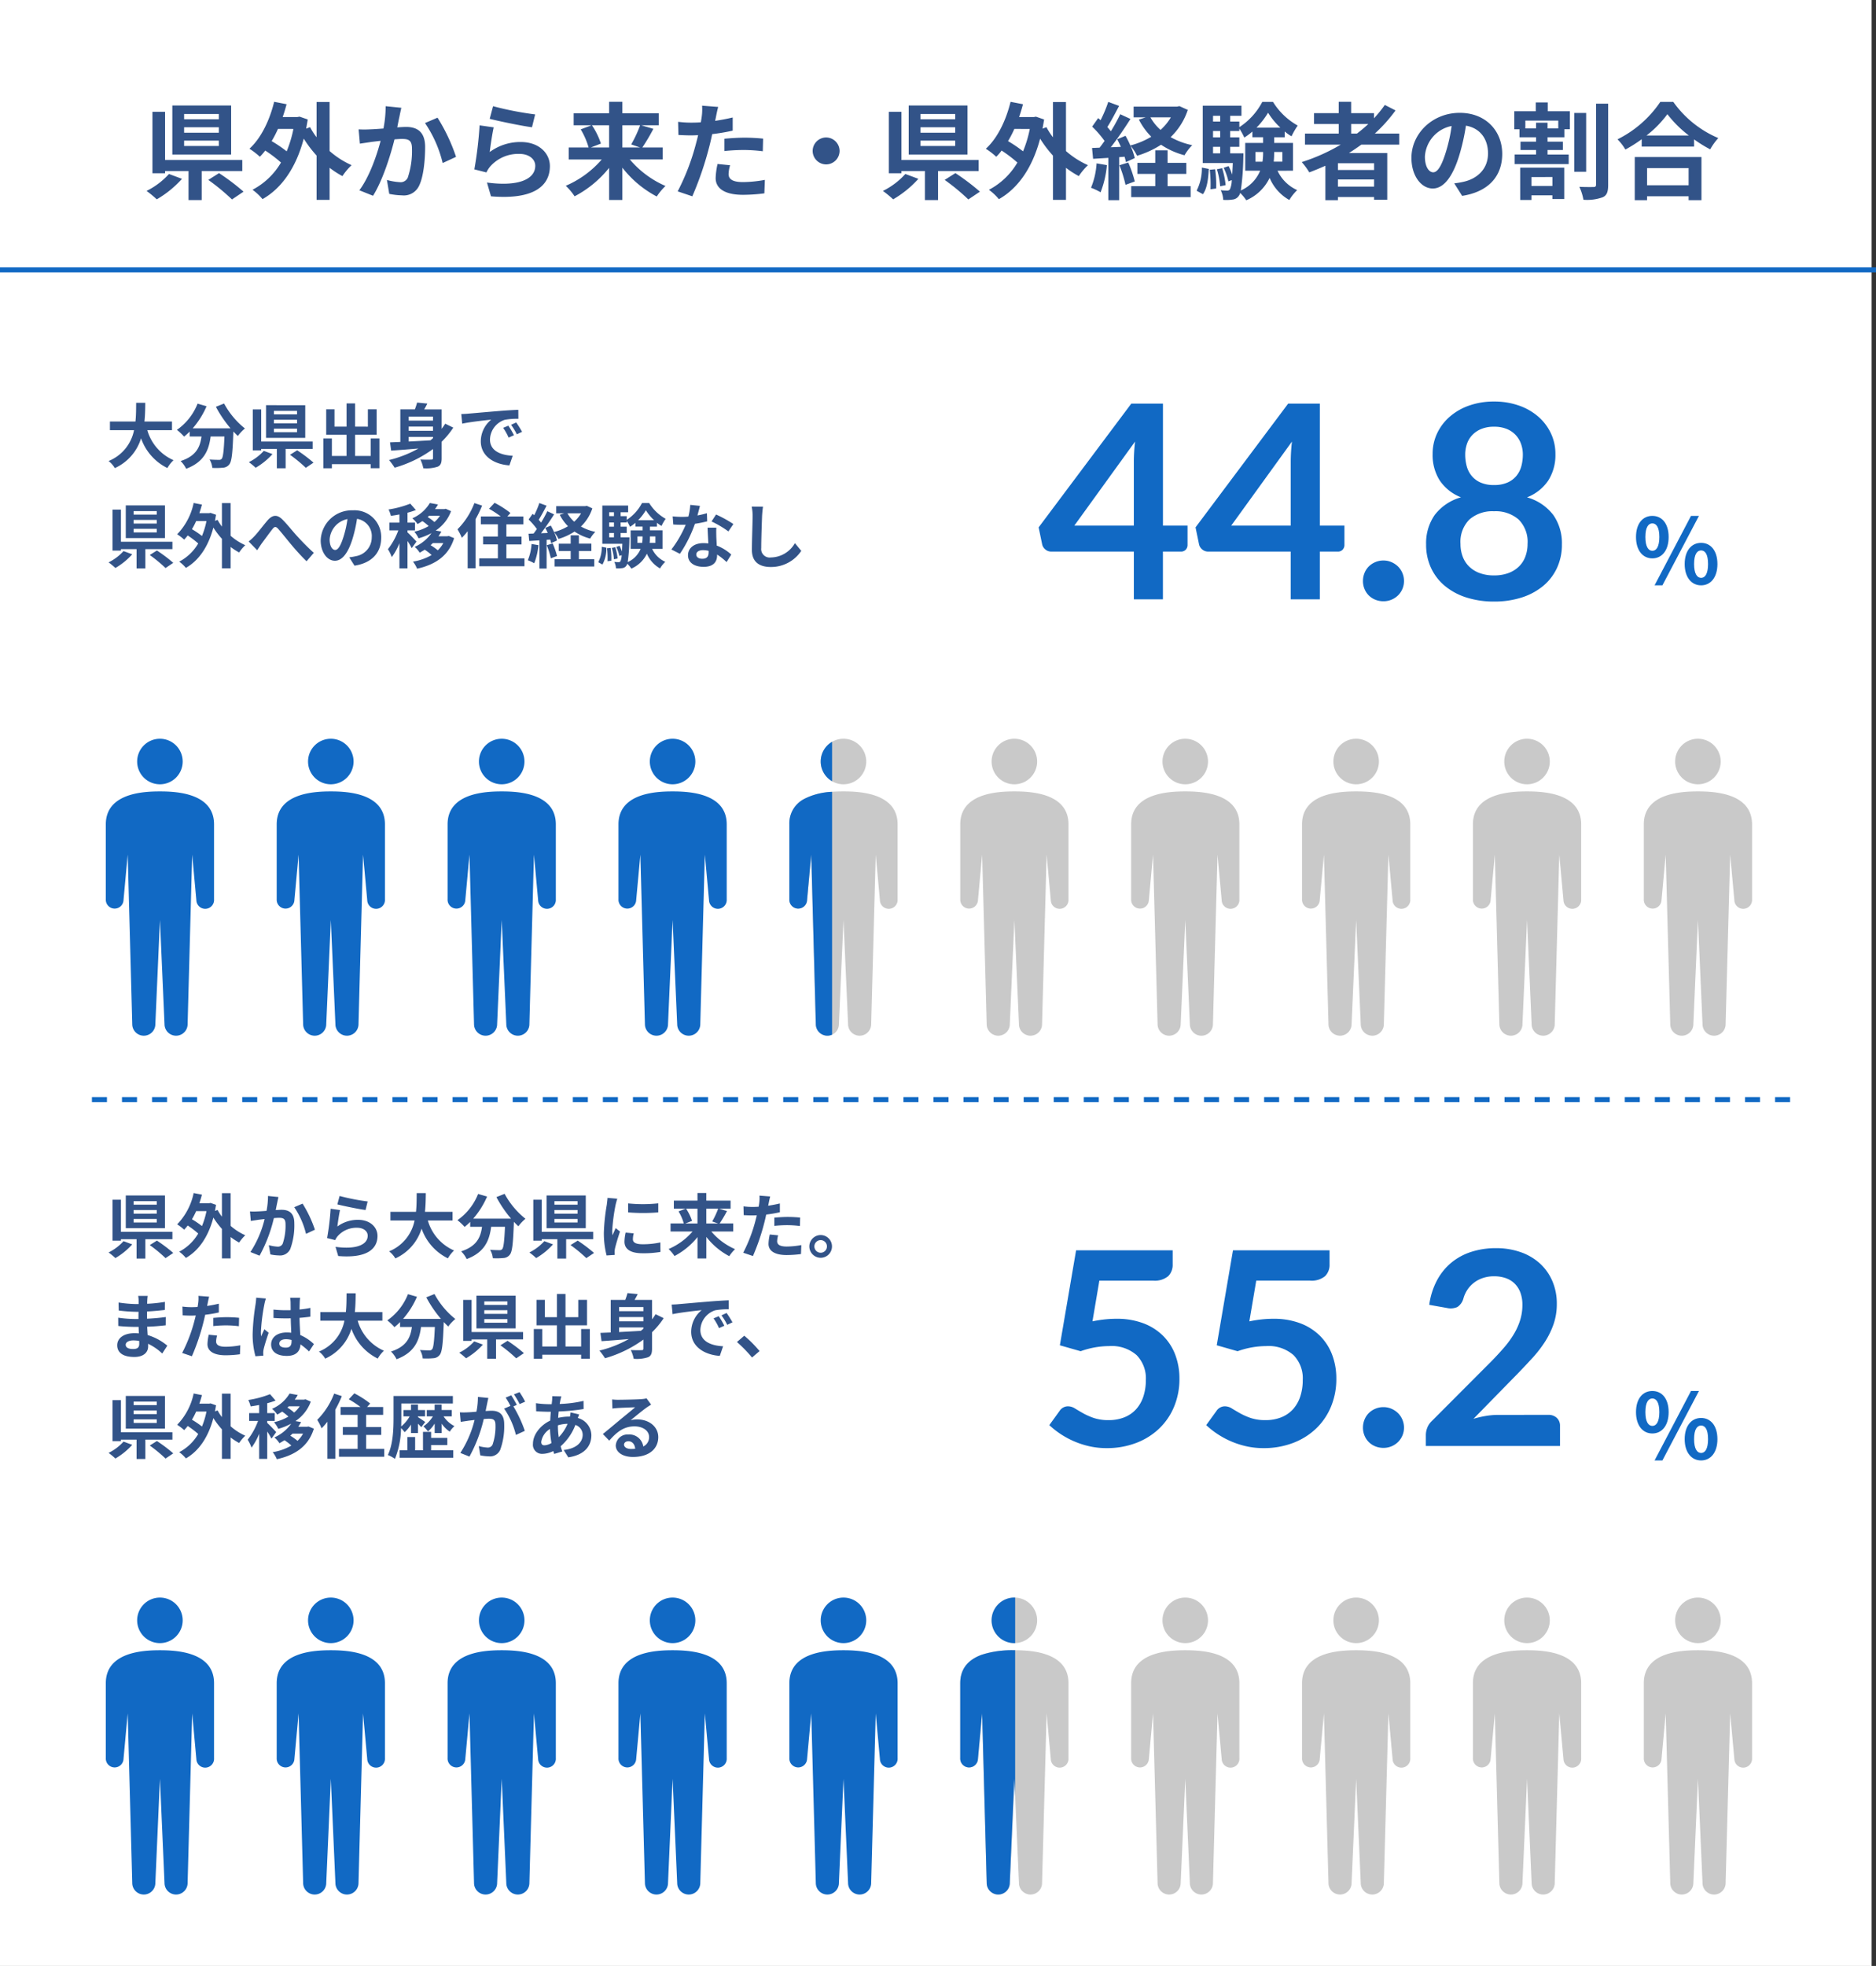 <svg xmlns="http://www.w3.org/2000/svg" width="374.5" height="392.312" viewBox="0 0 374.5 392.312">
  <rect x="0" y="0" width="374.5" height="392.312" fill="#333333" stroke="none"/>
  <g id="グループ_1213" data-name="グループ 1213" transform="translate(-21.083 -541.573)">
    <path id="パス_1597" data-name="パス 1597" d="M0,0H373.63V392.312H0Z" transform="translate(21.083 541.573)" fill="#fff"/>
    <path id="パス_1598" data-name="パス 1598" d="M15.267-14.3H8.337v-1.05h6.93Zm0,2.688H8.337V-12.7h6.93Zm0,2.646H8.337v-1.071h6.93Zm2.457-8.085H5.985v9.786H17.724ZM5.313-3.381A14.908,14.908,0,0,1,.84,0,21.032,21.032,0,0,1,2.877,1.68a20.846,20.846,0,0,0,5.04-4.095ZM19.95-3.969v-2.2H4.536v-9.618H2.016V-3.528h2.52v-.441H9.219v5.8h2.625v-5.8ZM13.167-2.2A42.923,42.923,0,0,1,17.892,1.7L20.2.147a44.335,44.335,0,0,0-4.893-3.7ZM30.156-12.369A23.8,23.8,0,0,1,28.812-7.9a25.826,25.826,0,0,0-3-2.037,22.168,22.168,0,0,0,1.26-2.436Zm7.224-5.376h-2.6v7.035a14.254,14.254,0,0,1-1.3-2.016l-.777.294q.157-.882.315-1.827l-1.638-.567-.441.084H28.014c.294-.84.546-1.68.777-2.562l-2.478-.483c-.924,3.759-2.625,7.266-4.935,9.366a15.055,15.055,0,0,1,2.079,1.6,10.325,10.325,0,0,0,1.071-1.239,26.8,26.8,0,0,1,3.15,2.394A14.263,14.263,0,0,1,21.987-.231a10.577,10.577,0,0,1,2,1.869c3.738-2.121,6.657-6.132,8.232-12.075a23.84,23.84,0,0,0,2.562,3.381V1.785h2.6v-6.4a17.75,17.75,0,0,0,2.562,1.659,12.01,12.01,0,0,1,1.827-2.184A17.31,17.31,0,0,1,37.38-7.959ZM51.7-16.59l-3.129-.315a23.276,23.276,0,0,1-.441,4.452c-1.071.084-2.058.147-2.709.168a20.051,20.051,0,0,1-2.247,0l.252,2.856c.63-.105,1.743-.252,2.331-.357.4-.042,1.05-.126,1.806-.21-.756,2.877-2.2,7.119-4.242,9.87L46.053.966C47.985-2.121,49.539-7.1,50.337-10.29c.588-.042,1.113-.084,1.449-.084,1.323,0,2.037.231,2.037,1.911a16.715,16.715,0,0,1-.84,5.817,1.557,1.557,0,0,1-1.575.9,12.3,12.3,0,0,1-2.583-.441L49.287.588a13.585,13.585,0,0,0,2.52.294A3.354,3.354,0,0,0,55.251-1.05c.9-1.827,1.2-5.229,1.2-7.707,0-3.024-1.575-4.011-3.8-4.011-.441,0-1.071.042-1.764.084.147-.756.294-1.533.441-2.163C51.429-15.372,51.576-16.044,51.7-16.59Zm7.224,1.974-2.5,1.071a24.146,24.146,0,0,1,3.528,7.98L62.622-6.8A36.3,36.3,0,0,0,58.926-14.616Zm11.088-2.289-.672,2.52c1.638.42,6.321,1.407,8.442,1.68l.63-2.562A64.276,64.276,0,0,1,70.014-16.905Zm.126,4.221-2.814-.4A77.474,77.474,0,0,1,66.276-4.3l2.415.609a5.088,5.088,0,0,1,.777-1.218,7.476,7.476,0,0,1,5.838-2.478c1.827,0,3.129,1.008,3.129,2.373,0,2.667-3.339,4.2-9.639,3.339l.8,2.751c8.736.735,11.76-2.205,11.76-6.027,0-2.541-2.142-4.809-5.817-4.809a10.28,10.28,0,0,0-6.195,2C69.489-8.967,69.867-11.529,70.14-12.684Zm23.037-.42v4.431H89.544l2-.777A14.963,14.963,0,0,0,89.754-13.1Zm6.195,0a23.651,23.651,0,0,1-1.785,3.822l1.764.609H95.823V-13.1Zm4.515,6.825V-8.673H99.813a38.737,38.737,0,0,0,2.2-3.717L99.6-13.1h3.486V-15.5H95.823v-2.289H93.177V-15.5H86.1V-13.1h3.57l-2.163.819a14.648,14.648,0,0,1,1.575,3.612H85.113v2.394h6.594a19.824,19.824,0,0,1-7.182,5.25,11.851,11.851,0,0,1,1.764,2.1A21.791,21.791,0,0,0,93.177-4.6V1.806h2.646V-4.641a21.234,21.234,0,0,0,6.867,5.754,11.722,11.722,0,0,1,1.743-2.1,19.471,19.471,0,0,1-7.119-5.292Zm13.44,1.155-2.5-.252a14.685,14.685,0,0,0-.378,2.814c0,2.121,1.911,3.339,5.439,3.339a33.711,33.711,0,0,0,4.284-.294l.1-2.688a24.645,24.645,0,0,1-4.368.441c-2.247,0-2.877-.693-2.877-1.617A7.2,7.2,0,0,1,117.327-5.124Zm-2.373-11.634-3.213-.252a10.765,10.765,0,0,1-.063,2.121q-.063.5-.189,1.2-.977.063-1.89.063a20.782,20.782,0,0,1-2.646-.168l.063,2.625c.735.042,1.533.084,2.541.084.441,0,.9-.021,1.386-.042-.126.609-.294,1.2-.441,1.764a45.468,45.468,0,0,1-3.633,9.45l2.919.987a65.256,65.256,0,0,0,3.339-9.723c.231-.861.441-1.785.63-2.688a38.659,38.659,0,0,0,4.095-.693v-2.625c-1.155.273-2.331.5-3.507.672.063-.294.126-.567.168-.8C114.6-15.246,114.786-16.191,114.954-16.758Zm1.239,6.342v2.457a36.081,36.081,0,0,1,4.053-.21,30.786,30.786,0,0,1,3.612.252l.063-2.52a36.929,36.929,0,0,0-3.7-.189C118.881-10.626,117.369-10.521,116.193-10.416Zm20.307-.252a2.707,2.707,0,0,0-2.688,2.688A2.707,2.707,0,0,0,136.5-5.292a2.707,2.707,0,0,0,2.688-2.688A2.707,2.707,0,0,0,136.5-10.668ZM162.267-14.3h-6.93v-1.05h6.93Zm0,2.688h-6.93V-12.7h6.93Zm0,2.646h-6.93v-1.071h6.93Zm2.457-8.085H152.985v9.786h11.739ZM152.313-3.381A14.908,14.908,0,0,1,147.84,0a21.033,21.033,0,0,1,2.037,1.68,20.846,20.846,0,0,0,5.04-4.095Zm14.637-.588v-2.2H151.536v-9.618h-2.52V-3.528h2.52v-.441h4.683v5.8h2.625v-5.8ZM160.167-2.2A42.923,42.923,0,0,1,164.892,1.7L167.2.147a44.334,44.334,0,0,0-4.893-3.7Zm16.989-10.164A23.8,23.8,0,0,1,175.812-7.9a25.826,25.826,0,0,0-3-2.037,22.17,22.17,0,0,0,1.26-2.436Zm7.224-5.376h-2.6v7.035a14.253,14.253,0,0,1-1.3-2.016l-.777.294q.157-.882.315-1.827l-1.638-.567-.441.084h-2.919c.294-.84.546-1.68.777-2.562l-2.478-.483c-.924,3.759-2.625,7.266-4.935,9.366a15.055,15.055,0,0,1,2.079,1.6,10.324,10.324,0,0,0,1.071-1.239,26.8,26.8,0,0,1,3.15,2.394,14.263,14.263,0,0,1-5.691,5.439,10.577,10.577,0,0,1,1.995,1.869c3.738-2.121,6.657-6.132,8.232-12.075a23.84,23.84,0,0,0,2.562,3.381V1.785h2.6v-6.4a17.75,17.75,0,0,0,2.562,1.659,12.01,12.01,0,0,1,1.827-2.184,17.31,17.31,0,0,1-4.389-2.814ZM190.491-5.5A15.269,15.269,0,0,1,189.378-.63a12.344,12.344,0,0,1,1.911.9,19.416,19.416,0,0,0,1.26-5.418Zm4.557.378a24.849,24.849,0,0,1,1.218,3.906l1.848-.672a23.152,23.152,0,0,0-1.3-3.78ZM204.666-3.4H208.4v-2.2h-3.738v-2.5h-2.457v2.5h-3.57v2.2h3.57V-.945H197.4V1.239h11.865V-.945h-4.6Zm.651-11.277a10.62,10.62,0,0,1-2.058,2.5,9.512,9.512,0,0,1-2.016-2.5Zm1.7-2.247-.441.105h-8.694v2.142h2.394l-1.344.441a13.613,13.613,0,0,0,2.478,3.423,16.1,16.1,0,0,1-4.179,1.743A20.7,20.7,0,0,0,196.266-11l-1.659.693c.252.462.5.987.735,1.512l-2.016.084c1.323-1.7,2.772-3.822,3.927-5.649l-2.037-.945a38.083,38.083,0,0,1-1.869,3.4c-.21-.252-.441-.546-.714-.84.756-1.176,1.6-2.793,2.352-4.221l-2.163-.8a26.623,26.623,0,0,1-1.533,3.654c-.168-.147-.336-.294-.483-.42l-1.2,1.7a20.607,20.607,0,0,1,2.478,2.856c-.336.483-.672.945-.987,1.344l-1.512.063.21,2.163,3.045-.189V1.848h2.163V-6.741l1.071-.084a10.067,10.067,0,0,1,.273,1.071l1.764-.8a12.536,12.536,0,0,0-.861-2.478,9.791,9.791,0,0,1,1.323,2.016,18.83,18.83,0,0,0,4.788-2.2,15.385,15.385,0,0,0,4.683,2.1,10.03,10.03,0,0,1,1.533-2.016,14.987,14.987,0,0,1-4.305-1.6A13.329,13.329,0,0,0,208.7-16.17Zm4.7,17.577c.861-1.176,1.071-3.129,1.176-5.04l-1.386-.273a9.757,9.757,0,0,1-1.05,4.62Zm1.365-4.872a24.859,24.859,0,0,1,.147,3.885l1.134-.147a20.565,20.565,0,0,0-.21-3.843Zm1.428-.105a15.8,15.8,0,0,1,.651,3.4l1.092-.231a17.3,17.3,0,0,0-.693-3.381ZM217.161-7.5V-8.8h1.827v-1.89h-1.827v-1.26h1.827v-.483a11.536,11.536,0,0,1,.987,1.785,12.354,12.354,0,0,0,1.617-1.2v1.134h2.142v1.134h-3.57v5.544h2.982a7.415,7.415,0,0,1-3.864,3.948,51.584,51.584,0,0,0,.5-6.594c.021-.273.021-.819.021-.819Zm-3.423-1.3h1.428v1.3h-1.428Zm1.428-3.15v1.26h-1.428v-1.26Zm0-3.045v1.155h-1.428v-1.155Zm7.245,2.373a15.689,15.689,0,0,0,2.31-2.982,14.907,14.907,0,0,0,2.457,2.982Zm5.166,4.851v1.932h-1.722a18.413,18.413,0,0,0,.084-1.848V-7.77ZM222.2-5.838V-7.77h1.533v.063a11.336,11.336,0,0,1-.126,1.869Zm7.5,1.806V-9.576h-3.759V-10.71h2.1v-1.155a9.541,9.541,0,0,0,1.365.966,14.54,14.54,0,0,1,1.239-2.142,13.56,13.56,0,0,1-4.935-4.725h-2.142a13.405,13.405,0,0,1-4.578,5.04v-1.113h-1.827v-1.155h2.247V-17.01H211.68V-5.565h6.006c-.042.9-.084,1.68-.126,2.31a12.121,12.121,0,0,0-.714-1.7l-.987.336a12.307,12.307,0,0,1,.945,2.709l.672-.252a4.885,4.885,0,0,1-.357,1.827.627.627,0,0,1-.567.273,11.9,11.9,0,0,1-1.281-.084,4.8,4.8,0,0,1,.5,1.932,8.173,8.173,0,0,0,1.848-.063,1.667,1.667,0,0,0,1.26-.735A1.71,1.71,0,0,0,219.156.4a8.356,8.356,0,0,1,1.218,1.47A9.223,9.223,0,0,0,225.036-2.6a9.1,9.1,0,0,0,3.927,4.41,9.717,9.717,0,0,1,1.575-1.974,7.9,7.9,0,0,1-3.927-3.864Zm11.613-9.324h3.423a28.674,28.674,0,0,1-2.268,1.911h-1.155Zm4.578,9.177h-7.224V-5.523h7.224ZM238.665-.861V-2.289h7.224V-.861ZM250.908-9.24v-2.205h-4.872a30.716,30.716,0,0,0,4.137-4.62l-2.142-1.092a25.573,25.573,0,0,1-2.163,2.667v-1.029h-4.557v-2.268h-2.478v2.268H233.9v2.163h4.935v1.911h-6.741V-9.24h7.14a37.208,37.208,0,0,1-7.791,3.486A13.59,13.59,0,0,1,232.953-3.7c1.071-.4,2.163-.861,3.213-1.323V1.848h2.5v-.63h7.224v.546h2.625V-7.56H240.87c.861-.546,1.659-1.092,2.478-1.68Zm20.559,1.848c0-4.578-3.276-8.19-8.484-8.19-5.439,0-9.639,4.137-9.639,8.988,0,3.549,1.932,6.111,4.263,6.111,2.289,0,4.1-2.6,5.355-6.846a42.464,42.464,0,0,0,1.26-5.691c2.835.483,4.41,2.646,4.41,5.544,0,3.066-2.1,5-4.788,5.628a16.151,16.151,0,0,1-1.953.336l1.575,2.5C268.758.168,271.467-2.961,271.467-7.392Zm-15.435.525a6.61,6.61,0,0,1,5.334-6.09,31.52,31.52,0,0,1-1.113,5.082c-.861,2.835-1.68,4.158-2.562,4.158C256.872-3.717,256.032-4.746,256.032-6.867Zm25.452,4.095V-.987H277.3V-2.772Zm-6.426,4.578H277.3V.882h4.179v.735h2.373V-4.641h-8.8Zm7.6-14.28h-2.142v-1.134h-2.289v1.134h-2.142v-1.554h6.573Zm-2.1-5.187h-2.394V-15.9h-4.284v3.591h1.029v1.6h3.318v.882h-3.108v1.659h3.108v.9h-4.284v1.911h10.794V-7.266h-4.221v-.9h3.066V-9.828h-3.066v-.882h3.36v-1.6h1.092V-15.9h-4.41Zm7.665,2.1h-2.373V-3.822h2.373Zm1.974-1.848v16.17c0,.336-.147.462-.5.462-.42,0-1.617.021-2.835-.042a10.228,10.228,0,0,1,.819,2.583,9.237,9.237,0,0,0,3.843-.5c.84-.378,1.092-1.092,1.092-2.478V-17.409Zm18.48,12.852v3.423h-8.295V-4.557Zm-10.752,6.4h2.457V1.071h8.295v.777h2.562v-8.61H297.927Zm2.331-12.894a21.457,21.457,0,0,0,4.179-4.263,23,23,0,0,0,4.3,4.263Zm2.772-6.72a22.232,22.232,0,0,1-8.547,7.476,10.2,10.2,0,0,1,1.575,2.037,29.26,29.26,0,0,0,3.255-2.058v1.47h10.458V-10.29A25.187,25.187,0,0,0,312.984-8.3a12.2,12.2,0,0,1,1.617-2.247,21.1,21.1,0,0,1-8.988-7.224Z" transform="translate(49.5 579.673)" fill="#325388"/>
    <path id="パス_1599" data-name="パス 1599" d="M0,0H374.5" transform="translate(21.083 595.425)" fill="none" stroke="#1169c4" stroke-width="1"/>
    <path id="パス_1603" data-name="パス 1603" d="M0,0H340.569" transform="translate(39.434 761.004)" fill="none" stroke="#1169c4" stroke-width="1" stroke-dasharray="3"/>
    <path id="パス_1600" data-name="パス 1600" d="M13.216-6.384V-8.106h-5.5c.14-1.3.154-2.59.168-3.738H6.062c-.014,1.148,0,2.422-.14,3.738H.826v1.722H5.642A8.393,8.393,0,0,1,.56-.224,4.933,4.933,0,0,1,1.806,1.19,9.636,9.636,0,0,0,7.042-4.76a10.443,10.443,0,0,0,5.25,5.936A6.7,6.7,0,0,1,13.524-.392,9.342,9.342,0,0,1,8.288-6.384Zm8.764-4.662a23.774,23.774,0,0,0,2.926,4.3h-7.56a16.791,16.791,0,0,0,2.772-4.41l-1.792-.518A11.608,11.608,0,0,1,14.2-6.44,10.012,10.012,0,0,1,15.624-5.1,10.548,10.548,0,0,0,16.744-6.1v.98H19.11c-.28,2.044-1.008,3.878-4.172,4.9a5.578,5.578,0,0,1,1.106,1.54C19.67-.042,20.58-2.436,20.93-5.124h2.758c-.126,2.926-.28,4.172-.56,4.466a.649.649,0,0,1-.56.2c-.35,0-1.078-.014-1.848-.07a4.023,4.023,0,0,1,.546,1.68,14.006,14.006,0,0,0,2.114-.042A1.689,1.689,0,0,0,24.654.448c.49-.588.658-2.24.812-6.468v-.1c.308.322.6.63.9.9a7.975,7.975,0,0,1,1.414-1.5A16.12,16.12,0,0,1,23.618-11.7Zm16.2,1.512h-4.62v-.7h4.62Zm0,1.792h-4.62V-8.47h4.62Zm0,1.764h-4.62v-.714h4.62Zm1.638-5.39H31.99v6.524h7.826ZM31.542-2.254A9.938,9.938,0,0,1,28.56,0a14.021,14.021,0,0,1,1.358,1.12,13.9,13.9,0,0,0,3.36-2.73ZM41.3-2.646v-1.47H31.024v-6.412h-1.68v8.176h1.68v-.294h3.122V1.218H35.9V-2.646ZM36.778-1.47a28.616,28.616,0,0,1,3.15,2.6L41.468.1a29.557,29.557,0,0,0-3.262-2.464ZM52.892-4.718v3.486H49.77V-5.46h4.3v-5.082h-1.75v3.458H49.77v-4.634H48.062v4.634H45.654v-3.458H44V-5.46h4.06v4.228H45.136V-4.718H43.442V1.218h1.694V.406h7.756v.8h1.736V-4.718Zm7.574-.322h4.858v.252c-.168.14-.336.294-.518.434-1.484.084-2.968.168-4.34.238ZM65.324-9.1v.812H60.466V-9.1Zm0,2.842H60.466V-7.1h4.858ZM67.76-7.672c-.224.35-.462.7-.714,1.022v-3.878H63.56c.21-.364.434-.756.63-1.162l-2.044-.2a12.721,12.721,0,0,1-.448,1.358H58.8v6.5q-1.155.042-2.058.084L56.966-2.3c1.512-.1,3.43-.252,5.446-.42a23.383,23.383,0,0,1-5.866,2.3,14.185,14.185,0,0,1,1.12,1.526,24.354,24.354,0,0,0,7.658-3.724V-.826c0,.238-.1.322-.378.322S63.672-.476,62.8-.532a6.968,6.968,0,0,1,.588,1.75A7.258,7.258,0,0,0,66.248.91c.616-.266.8-.77.8-1.722V-4.074A16.677,16.677,0,0,0,69.37-6.888ZM70.966-9.6l.182,1.918c1.624-.35,4.48-.658,5.8-.8a5.6,5.6,0,0,0-2.086,4.326c0,3.038,2.772,4.606,5.712,4.8l.658-1.918c-2.38-.126-4.536-.952-4.536-3.262a4.254,4.254,0,0,1,2.968-3.92,14.544,14.544,0,0,1,2.7-.2l-.014-1.792c-.994.042-2.52.126-3.962.252-2.562.21-4.872.42-6.048.518C72.072-9.646,71.526-9.618,70.966-9.6ZM80.36-7.28l-1.036.434A10.8,10.8,0,0,1,80.416-4.9l1.064-.476A17.377,17.377,0,0,0,80.36-7.28Zm1.568-.644-1.022.476a12.316,12.316,0,0,1,1.148,1.89l1.05-.5A20.943,20.943,0,0,0,81.928-7.924Zm-71.75,18.39H5.558v-.7h4.62Zm0,1.792H5.558V11.53h4.62Zm0,1.764H5.558v-.714h4.62Zm1.638-5.39H3.99v6.524h7.826ZM3.542,17.746A9.938,9.938,0,0,1,.56,20a14.021,14.021,0,0,1,1.358,1.12,13.9,13.9,0,0,0,3.36-2.73Zm9.758-.392v-1.47H3.024V9.472H1.344v8.176h1.68v-.294H6.146v3.864H7.9V17.354ZM8.778,18.53a28.615,28.615,0,0,1,3.15,2.6l1.54-1.036a29.557,29.557,0,0,0-3.262-2.464ZM20.1,11.754a15.87,15.87,0,0,1-.9,2.982,17.217,17.217,0,0,0-2-1.358,14.778,14.778,0,0,0,.84-1.624ZM24.92,8.17H23.184v4.69a9.5,9.5,0,0,1-.868-1.344l-.518.2q.1-.588.21-1.218l-1.092-.378-.294.056H18.676c.2-.56.364-1.12.518-1.708l-1.652-.322a12.665,12.665,0,0,1-3.29,6.244,10.037,10.037,0,0,1,1.386,1.064,6.883,6.883,0,0,0,.714-.826,17.867,17.867,0,0,1,2.1,1.6,9.509,9.509,0,0,1-3.794,3.626,7.051,7.051,0,0,1,1.33,1.246c2.492-1.414,4.438-4.088,5.488-8.05A15.894,15.894,0,0,0,23.184,15.3V21.19H24.92V16.92a11.833,11.833,0,0,0,1.708,1.106,8.007,8.007,0,0,1,1.218-1.456,11.54,11.54,0,0,1-2.926-1.876Zm3.6,7.658,1.708,1.75c.238-.364.56-.868.882-1.33.6-.8,1.6-2.184,2.156-2.884.406-.518.672-.588,1.162-.042.658.742,1.708,2.072,2.576,3.108s2.072,2.394,3.08,3.346l1.442-1.68c-1.33-1.19-2.52-2.45-3.416-3.43-.826-.9-1.946-2.338-2.9-3.262-1.022-.994-1.932-.9-2.912.21-.868,1.008-1.946,2.45-2.59,3.122A9.369,9.369,0,0,1,28.518,15.828Zm26.46-.756a5.331,5.331,0,0,0-5.656-5.46A6.22,6.22,0,0,0,42.9,15.6c0,2.366,1.288,4.074,2.842,4.074,1.526,0,2.73-1.736,3.57-4.564a28.313,28.313,0,0,0,.84-3.794,3.461,3.461,0,0,1,2.94,3.7A3.8,3.8,0,0,1,49.9,18.768a10.768,10.768,0,0,1-1.3.224l1.05,1.666C53.172,20.112,54.978,18.026,54.978,15.072Zm-10.29.35a4.407,4.407,0,0,1,3.556-4.06A21.014,21.014,0,0,1,47.5,14.75c-.574,1.89-1.12,2.772-1.708,2.772C45.248,17.522,44.688,16.836,44.688,15.422Zm17.332.434c-.266-.308-1.414-1.526-1.792-1.834v-.406h1.5V12.062h-1.5V10.088a14.6,14.6,0,0,0,1.666-.532L60.788,8.282a20.013,20.013,0,0,1-4.34,1.162,5.771,5.771,0,0,1,.462,1.274c.546-.07,1.12-.168,1.708-.28v1.624h-2v1.554h1.778a13.681,13.681,0,0,1-2.072,3.752,8.264,8.264,0,0,1,.77,1.582,12.441,12.441,0,0,0,1.526-2.772V21.2h1.61v-5.46a12.268,12.268,0,0,1,.84,1.414Zm5.362.294a5.9,5.9,0,0,1-1.106,1.442,11.062,11.062,0,0,0-1.442-1.022c.154-.14.308-.28.448-.42ZM66.71,10.7A5.8,5.8,0,0,1,65.6,11.95a8.788,8.788,0,0,0-1.344-.994c.1-.084.2-.168.28-.252Zm1.764,4.032-.294.056H66.416a9.354,9.354,0,0,0,.574-.938l-1.134-.2A7.883,7.883,0,0,0,68.922,9.78L67.858,9.3l-.266.07H65.716a8.041,8.041,0,0,0,.6-.924l-1.624-.294a7.545,7.545,0,0,1-3.5,3.052,5.421,5.421,0,0,1,1.036,1.148c.35-.182.672-.392.98-.588a9.7,9.7,0,0,1,1.246.994,10.133,10.133,0,0,1-2.87,1.12A6.049,6.049,0,0,1,62.44,15.2a13.036,13.036,0,0,0,2.576-1.036,8.106,8.106,0,0,1-3.36,2.744,4.711,4.711,0,0,1,1.008,1.162c.35-.2.686-.392,1.008-.6a10.512,10.512,0,0,1,1.372,1.064,10.771,10.771,0,0,1-3.724,1.316,5.942,5.942,0,0,1,.826,1.414c3.542-.8,6.272-2.478,7.392-6.1Zm5.11-6.566a14.9,14.9,0,0,1-3.374,5.236,10.785,10.785,0,0,1,.868,1.694,13.637,13.637,0,0,0,1.162-1.316v7.392h1.582v-9.8a22.7,22.7,0,0,0,1.3-2.7ZM79.968,19.2V16.416h3.024V14.848H79.968V12.412h3.4V10.844H80.164l.616-.7a19.6,19.6,0,0,0-3.164-2.03L76.51,9.3a21.035,21.035,0,0,1,2.338,1.54H74.872v1.568h3.4v2.436H75.32v1.568h2.954V19.2H74.55V20.77h9.03V19.2Zm5.026-2.87a10.179,10.179,0,0,1-.742,3.248,8.229,8.229,0,0,1,1.274.6,12.944,12.944,0,0,0,.84-3.612Zm3.038.252a16.565,16.565,0,0,1,.812,2.6l1.232-.448a15.435,15.435,0,0,0-.868-2.52Zm6.412,1.148h2.492v-1.47H94.444V14.6H92.806v1.666h-2.38v1.47h2.38V19.37H89.6v1.456h7.91V19.37H94.444Zm.434-7.518a7.08,7.08,0,0,1-1.372,1.666,6.341,6.341,0,0,1-1.344-1.666Zm1.134-1.5-.294.07h-5.8v1.428h1.6l-.9.294a9.075,9.075,0,0,0,1.652,2.282,10.733,10.733,0,0,1-2.786,1.162,13.8,13.8,0,0,0-.644-1.288l-1.106.462c.168.308.336.658.49,1.008l-1.344.056c.882-1.134,1.848-2.548,2.618-3.766l-1.358-.63A25.389,25.389,0,0,1,86.9,12.062c-.14-.168-.294-.364-.476-.56.5-.784,1.064-1.862,1.568-2.814l-1.442-.532a17.748,17.748,0,0,1-1.022,2.436c-.112-.1-.224-.2-.322-.28l-.8,1.134a13.738,13.738,0,0,1,1.652,1.9c-.224.322-.448.63-.658.9l-1.008.042.14,1.442,2.03-.126v5.628H88V15.506l.714-.056a6.712,6.712,0,0,1,.182.714l1.176-.532A8.358,8.358,0,0,0,89.5,13.98a6.527,6.527,0,0,1,.882,1.344,12.554,12.554,0,0,0,3.192-1.47,10.256,10.256,0,0,0,3.122,1.4A6.687,6.687,0,0,1,97.72,13.91a9.991,9.991,0,0,1-2.87-1.064A8.886,8.886,0,0,0,97.132,9.22Zm3.136,11.718a6.663,6.663,0,0,0,.784-3.36l-.924-.182a6.5,6.5,0,0,1-.7,3.08Zm.91-3.248a16.572,16.572,0,0,1,.1,2.59l.756-.1a13.71,13.71,0,0,0-.14-2.562Zm.952-.07a10.531,10.531,0,0,1,.434,2.268l.728-.154a11.532,11.532,0,0,0-.462-2.254ZM102.774,15v-.868h1.218v-1.26h-1.218v-.84h1.218v-.322a7.69,7.69,0,0,1,.658,1.19,8.236,8.236,0,0,0,1.078-.8v.756h1.428v.756h-2.38v3.7h1.988a4.943,4.943,0,0,1-2.576,2.632,34.392,34.392,0,0,0,.336-4.4c.014-.182.014-.546.014-.546Zm-2.282-.868h.952V15h-.952Zm.952-2.1v.84h-.952v-.84Zm0-2.03v.77h-.952V10Zm4.83,1.582a10.46,10.46,0,0,0,1.54-1.988,9.938,9.938,0,0,0,1.638,1.988Zm3.444,3.234v1.288H108.57a12.276,12.276,0,0,0,.056-1.232V14.82Zm-3.584,1.288V14.82h1.022v.042a7.557,7.557,0,0,1-.084,1.246Zm5,1.2v-3.7h-2.506V12.86h1.4v-.77a6.361,6.361,0,0,0,.91.644,9.694,9.694,0,0,1,.826-1.428,9.04,9.04,0,0,1-3.29-3.15h-1.428a8.937,8.937,0,0,1-3.052,3.36v-.742h-1.218V10h1.5V8.66H99.12v7.63h4c-.028.6-.056,1.12-.084,1.54a8.082,8.082,0,0,0-.476-1.134l-.658.224a8.2,8.2,0,0,1,.63,1.806l.448-.168a3.257,3.257,0,0,1-.238,1.218.418.418,0,0,1-.378.182,7.932,7.932,0,0,1-.854-.056,3.2,3.2,0,0,1,.336,1.288,5.449,5.449,0,0,0,1.232-.042,1.112,1.112,0,0,0,.84-.49,1.14,1.14,0,0,0,.182-.392,5.571,5.571,0,0,1,.812.98,6.149,6.149,0,0,0,3.108-2.982,6.068,6.068,0,0,0,2.618,2.94,6.478,6.478,0,0,1,1.05-1.316,5.269,5.269,0,0,1-2.618-2.576Zm7.476-8.582-1.932-.2a11.773,11.773,0,0,1-.378,2.338c-.434.042-.854.056-1.274.056a17.686,17.686,0,0,1-1.862-.1l.126,1.624c.6.042,1.176.056,1.75.056.238,0,.476,0,.728-.014a22.057,22.057,0,0,1-2.856,4.942l1.694.868a25.8,25.8,0,0,0,3-5.992,24.288,24.288,0,0,0,2.45-.49l-.056-1.624a17.163,17.163,0,0,1-1.89.448C118.314,9.892,118.5,9.178,118.608,8.73Zm-.728,9.688c0-.49.518-.854,1.33-.854a5.029,5.029,0,0,1,1.134.14v.28c0,.77-.294,1.3-1.26,1.3C118.314,19.286,117.88,18.936,117.88,18.418Zm4-5.334h-1.75c.028.854.1,2.1.154,3.136-.322-.028-.63-.056-.966-.056-1.946,0-3.094,1.05-3.094,2.422,0,1.54,1.372,2.31,3.108,2.31,1.988,0,2.7-1.008,2.7-2.31v-.14a11.869,11.869,0,0,1,1.89,1.5l.938-1.5a9.155,9.155,0,0,0-2.9-1.792c-.028-.7-.07-1.372-.084-1.778C121.87,14.26,121.842,13.672,121.884,13.084Zm2.408.742.994-1.47a24.116,24.116,0,0,0-3.458-1.9l-.9,1.386A20.206,20.206,0,0,1,124.292,13.826Zm6.9-4.928L128.94,8.87a8.93,8.93,0,0,1,.182,1.89c0,1.2-.14,4.886-.14,6.762,0,2.394,1.484,3.4,3.78,3.4a7.247,7.247,0,0,0,6.076-3.22l-1.274-1.54a5.6,5.6,0,0,1-4.788,2.856,1.692,1.692,0,0,1-1.932-1.876c0-1.736.112-4.872.168-6.384C131.04,10.2,131.11,9.486,131.194,8.9Z" transform="translate(42.201 633.798)" fill="#325388"/>
    <path id="パス_1602" data-name="パス 1602" d="M19.224-14.715V-27.486a36.43,36.43,0,0,1,.243-4L7.344-14.715Zm10.719,0v3.861a1.349,1.349,0,0,1-.351.931,1.272,1.272,0,0,1-1,.392H25.029V0h-5.8V-9.531H2.754A1.824,1.824,0,0,1,1.566-9.95a1.807,1.807,0,0,1-.648-1.04l-.7-3.375,18.5-24.7h6.318v24.354Zm20.6,0V-27.486a36.43,36.43,0,0,1,.243-4L38.664-14.715Zm10.719,0v3.861a1.349,1.349,0,0,1-.351.931,1.272,1.272,0,0,1-1,.392H56.349V0H50.544V-9.531H34.074a1.824,1.824,0,0,1-1.188-.419,1.807,1.807,0,0,1-.648-1.04l-.7-3.375,18.495-24.7h6.318v24.354Zm3.7,11.043a4.152,4.152,0,0,1,.311-1.593,3.909,3.909,0,0,1,.851-1.3,4.086,4.086,0,0,1,1.3-.864,4.069,4.069,0,0,1,1.62-.324,3.973,3.973,0,0,1,1.606.324,4.3,4.3,0,0,1,1.3.864,3.974,3.974,0,0,1,.878,1.3,4,4,0,0,1,.324,1.593,3.973,3.973,0,0,1-.324,1.607,4.012,4.012,0,0,1-.878,1.283,4.1,4.1,0,0,1-1.3.85,4.122,4.122,0,0,1-1.606.311,4.222,4.222,0,0,1-1.62-.311,3.909,3.909,0,0,1-1.3-.85,3.943,3.943,0,0,1-.851-1.283A4.122,4.122,0,0,1,64.962-3.672ZM91.125-4.779a8.1,8.1,0,0,0,2.889-.473,5.957,5.957,0,0,0,2.093-1.309,5.411,5.411,0,0,0,1.282-2,7.144,7.144,0,0,0,.432-2.511,6.3,6.3,0,0,0-1.782-4.86,6.962,6.962,0,0,0-4.914-1.647,6.962,6.962,0,0,0-4.914,1.647,6.3,6.3,0,0,0-1.782,4.86,7.144,7.144,0,0,0,.432,2.511,5.411,5.411,0,0,0,1.283,2,5.957,5.957,0,0,0,2.092,1.309A8.1,8.1,0,0,0,91.125-4.779Zm0-29.673a6.531,6.531,0,0,0-2.565.459,5.175,5.175,0,0,0-1.8,1.229A4.845,4.845,0,0,0,85.711-31a6.535,6.535,0,0,0-.338,2.106,8.947,8.947,0,0,0,.284,2.255,5.179,5.179,0,0,0,.959,1.944A4.807,4.807,0,0,0,88.4-23.328a6.468,6.468,0,0,0,2.727.513,6.468,6.468,0,0,0,2.727-.513,4.807,4.807,0,0,0,1.782-1.363,5.179,5.179,0,0,0,.959-1.944,8.947,8.947,0,0,0,.283-2.255A6.307,6.307,0,0,0,96.525-31a5.108,5.108,0,0,0-1.053-1.768,5.036,5.036,0,0,0-1.782-1.229A6.531,6.531,0,0,0,91.125-34.452Zm6.588,14.094a10,10,0,0,1,5.265,3.55,9.819,9.819,0,0,1,1.7,5.846,10.95,10.95,0,0,1-.986,4.7,10.3,10.3,0,0,1-2.768,3.591,12.741,12.741,0,0,1-4.279,2.3,17.825,17.825,0,0,1-5.521.81A17.825,17.825,0,0,1,85.6-.378a12.741,12.741,0,0,1-4.28-2.3,10.3,10.3,0,0,1-2.768-3.591,10.95,10.95,0,0,1-.985-4.7,9.819,9.819,0,0,1,1.7-5.846,10,10,0,0,1,5.265-3.55,9.049,9.049,0,0,1-4.252-3.375A9.47,9.47,0,0,1,78.867-29a9.558,9.558,0,0,1,.9-4.131A10.139,10.139,0,0,1,82.3-36.464a11.758,11.758,0,0,1,3.874-2.214,14.783,14.783,0,0,1,4.955-.8,14.783,14.783,0,0,1,4.954.8,11.758,11.758,0,0,1,3.874,2.214,10.139,10.139,0,0,1,2.524,3.334,9.558,9.558,0,0,1,.9,4.131,9.47,9.47,0,0,1-1.417,5.265A9.049,9.049,0,0,1,97.713-20.358Z" transform="translate(228.205 661.178)" fill="#1169c4"/>
    <path id="パス_1607" data-name="パス 1607" d="M-4.86-5.292c1.926,0,3.258-1.584,3.258-4.266S-2.934-13.77-4.86-13.77c-1.908,0-3.258,1.53-3.258,4.212S-6.768-5.292-4.86-5.292Zm0-1.512c-.774,0-1.386-.792-1.386-2.754s.612-2.718,1.386-2.718c.792,0,1.4.756,1.4,2.718S-4.068-6.8-4.86-6.8ZM4.878.09c1.908,0,3.258-1.584,3.258-4.248,0-2.682-1.35-4.23-3.258-4.23S1.6-6.84,1.6-4.158C1.6-1.494,2.97.09,4.878.09Zm0-1.494c-.792,0-1.4-.81-1.4-2.754,0-1.98.612-2.718,1.4-2.718s1.386.738,1.386,2.718C6.264-2.214,5.67-1.4,4.878-1.4ZM-4.41.09h1.566l7.29-13.86H2.862Z" transform="translate(355.791 658.291)" fill="#1169c4"/>
    <path id="パス_1608" data-name="パス 1608" d="M-4.86-5.292c1.926,0,3.258-1.584,3.258-4.266S-2.934-13.77-4.86-13.77c-1.908,0-3.258,1.53-3.258,4.212S-6.768-5.292-4.86-5.292Zm0-1.512c-.774,0-1.386-.792-1.386-2.754s.612-2.718,1.386-2.718c.792,0,1.4.756,1.4,2.718S-4.068-6.8-4.86-6.8ZM4.878.09c1.908,0,3.258-1.584,3.258-4.248,0-2.682-1.35-4.23-3.258-4.23S1.6-6.84,1.6-4.158C1.6-1.494,2.97.09,4.878.09Zm0-1.494c-.792,0-1.4-.81-1.4-2.754,0-1.98.612-2.718,1.4-2.718s1.386.738,1.386,2.718C6.264-2.214,5.67-1.4,4.878-1.4ZM-4.41.09h1.566l7.29-13.86H2.862Z" transform="translate(355.791 832.923)" fill="#1169c4"/>
    <path id="パス_1604" data-name="パス 1604" d="M10.178-9.534H5.558v-.7h4.62Zm0,1.792H5.558V-8.47h4.62Zm0,1.764H5.558v-.714h4.62Zm1.638-5.39H3.99v6.524h7.826ZM3.542-2.254A9.938,9.938,0,0,1,.56,0,14.021,14.021,0,0,1,1.918,1.12a13.9,13.9,0,0,0,3.36-2.73ZM13.3-2.646v-1.47H3.024v-6.412H1.344v8.176h1.68v-.294H6.146V1.218H7.9V-2.646ZM8.778-1.47a28.616,28.616,0,0,1,3.15,2.6L13.468.1a29.557,29.557,0,0,0-3.262-2.464ZM20.1-8.246a15.87,15.87,0,0,1-.9,2.982,17.217,17.217,0,0,0-2-1.358,14.778,14.778,0,0,0,.84-1.624ZM24.92-11.83H23.184v4.69a9.5,9.5,0,0,1-.868-1.344l-.518.2q.1-.588.21-1.218l-1.092-.378-.294.056H18.676c.2-.56.364-1.12.518-1.708l-1.652-.322a12.665,12.665,0,0,1-3.29,6.244A10.037,10.037,0,0,1,15.638-4.55a6.883,6.883,0,0,0,.714-.826,17.867,17.867,0,0,1,2.1,1.6A9.509,9.509,0,0,1,14.658-.154a7.051,7.051,0,0,1,1.33,1.246C18.48-.322,20.426-3,21.476-6.958A15.894,15.894,0,0,0,23.184-4.7V1.19H24.92V-3.08a11.833,11.833,0,0,0,1.708,1.106A8.007,8.007,0,0,1,27.846-3.43,11.54,11.54,0,0,1,24.92-5.306Zm9.548.77-2.086-.21A15.517,15.517,0,0,1,32.088-8.3c-.714.056-1.372.1-1.806.112a13.367,13.367,0,0,1-1.5,0l.168,1.9c.42-.07,1.162-.168,1.554-.238.266-.028.7-.084,1.2-.14a21.046,21.046,0,0,1-2.828,6.58L30.7.644a29.5,29.5,0,0,0,2.856-7.5c.392-.028.742-.056.966-.056.882,0,1.358.154,1.358,1.274a11.143,11.143,0,0,1-.56,3.878,1.038,1.038,0,0,1-1.05.6,8.2,8.2,0,0,1-1.722-.294L32.858.392a9.057,9.057,0,0,0,1.68.2A2.236,2.236,0,0,0,36.834-.7a13.717,13.717,0,0,0,.8-5.138c0-2.016-1.05-2.674-2.534-2.674-.294,0-.714.028-1.176.056.1-.5.2-1.022.294-1.442C34.286-10.248,34.384-10.7,34.468-11.06Zm4.816,1.316-1.666.714A16.1,16.1,0,0,1,39.97-3.71l1.778-.826A24.2,24.2,0,0,0,39.284-9.744Zm7.392-1.526-.448,1.68c1.092.28,4.214.938,5.628,1.12l.42-1.708A42.851,42.851,0,0,1,46.676-11.27Zm.084,2.814-1.876-.266a51.648,51.648,0,0,1-.7,5.852l1.61.406a3.392,3.392,0,0,1,.518-.812A4.984,4.984,0,0,1,50.2-4.928c1.218,0,2.086.672,2.086,1.582,0,1.778-2.226,2.8-6.426,2.226L46.4.714c5.824.49,7.84-1.47,7.84-4.018,0-1.694-1.428-3.206-3.878-3.206a6.853,6.853,0,0,0-4.13,1.33C46.326-5.978,46.578-7.686,46.76-8.456ZM69.216-6.384V-8.106h-5.5c.14-1.3.154-2.59.168-3.738h-1.82c-.014,1.148,0,2.422-.14,3.738h-5.1v1.722h4.816A8.393,8.393,0,0,1,56.56-.224,4.933,4.933,0,0,1,57.806,1.19a9.636,9.636,0,0,0,5.236-5.95,10.443,10.443,0,0,0,5.25,5.936A6.7,6.7,0,0,1,69.524-.392a9.342,9.342,0,0,1-5.236-5.992Zm8.764-4.662a23.774,23.774,0,0,0,2.926,4.3h-7.56a16.791,16.791,0,0,0,2.772-4.41l-1.792-.518A11.608,11.608,0,0,1,70.2-6.44,10.012,10.012,0,0,1,71.624-5.1,10.549,10.549,0,0,0,72.744-6.1v.98H75.11c-.28,2.044-1.008,3.878-4.172,4.9a5.578,5.578,0,0,1,1.106,1.54C75.67-.042,76.58-2.436,76.93-5.124h2.758c-.126,2.926-.28,4.172-.56,4.466a.649.649,0,0,1-.56.2c-.35,0-1.078-.014-1.848-.07a4.023,4.023,0,0,1,.546,1.68,14.006,14.006,0,0,0,2.114-.042A1.689,1.689,0,0,0,80.654.448c.49-.588.658-2.24.812-6.468v-.1c.308.322.6.63.9.9a7.975,7.975,0,0,1,1.414-1.5A16.12,16.12,0,0,1,79.618-11.7Zm16.2,1.512h-4.62v-.7h4.62Zm0,1.792h-4.62V-8.47h4.62Zm0,1.764h-4.62v-.714h4.62Zm1.638-5.39H87.99v6.524h7.826ZM87.542-2.254A9.938,9.938,0,0,1,84.56,0a14.02,14.02,0,0,1,1.358,1.12,13.9,13.9,0,0,0,3.36-2.73ZM97.3-2.646v-1.47H87.024v-6.412h-1.68v8.176h1.68v-.294h3.122V1.218H91.9V-2.646ZM92.778-1.47a28.615,28.615,0,0,1,3.15,2.6L97.468.1a29.557,29.557,0,0,0-3.262-2.464Zm11.494-8.316v1.792a37.575,37.575,0,0,0,6.02,0V-9.8A28.788,28.788,0,0,1,104.272-9.786Zm1.12,5.978-1.61-.154a8.553,8.553,0,0,0-.238,1.82c0,1.442,1.162,2.3,3.57,2.3a19.827,19.827,0,0,0,3.612-.266L110.7-2a16.549,16.549,0,0,1-3.514.364c-1.428,0-1.96-.378-1.96-.994A4.752,4.752,0,0,1,105.392-3.808Zm-3.276-6.916-1.96-.168c-.014.448-.1.98-.14,1.372a39.038,39.038,0,0,0-.588,5.544A17.9,17.9,0,0,0,99.974.6L101.6.49c-.014-.2-.028-.42-.028-.574a4.225,4.225,0,0,1,.07-.658c.154-.742.616-2.268,1.008-3.43l-.868-.686c-.2.462-.42.952-.63,1.428a6.754,6.754,0,0,1-.056-.91,37.132,37.132,0,0,1,.672-5.138C101.822-9.73,102-10.43,102.116-10.724Zm16,1.988v2.954H115.7l1.33-.518a9.975,9.975,0,0,0-1.19-2.436Zm4.13,0a15.767,15.767,0,0,1-1.19,2.548l1.176.406h-2.352V-8.736Zm3.01,4.55v-1.6h-2.716a25.825,25.825,0,0,0,1.47-2.478l-1.61-.476h2.324v-1.6h-4.844v-1.526h-1.764v1.526H113.4v1.6h2.38l-1.442.546a9.765,9.765,0,0,1,1.05,2.408h-2.646v1.6h4.4a13.216,13.216,0,0,1-4.788,3.5,7.9,7.9,0,0,1,1.176,1.4,14.527,14.527,0,0,0,4.592-3.78V1.2h1.764v-4.3A14.156,14.156,0,0,0,124.46.742a7.815,7.815,0,0,1,1.162-1.4,12.981,12.981,0,0,1-4.746-3.528Zm8.96.77-1.666-.168a9.79,9.79,0,0,0-.252,1.876c0,1.414,1.274,2.226,3.626,2.226a22.474,22.474,0,0,0,2.856-.2l.07-1.792a16.43,16.43,0,0,1-2.912.294c-1.5,0-1.918-.462-1.918-1.078A4.8,4.8,0,0,1,134.218-3.416Zm-1.582-7.756-2.142-.168a7.178,7.178,0,0,1-.042,1.414q-.042.336-.126.8-.651.042-1.26.042A13.855,13.855,0,0,1,127.3-9.2l.042,1.75c.49.028,1.022.056,1.694.056.294,0,.6-.014.924-.028-.084.406-.2.8-.294,1.176a30.313,30.313,0,0,1-2.422,6.3l1.946.658a43.5,43.5,0,0,0,2.226-6.482c.154-.574.294-1.19.42-1.792a25.772,25.772,0,0,0,2.73-.462v-1.75c-.77.182-1.554.336-2.338.448.042-.2.084-.378.112-.532C132.4-10.164,132.524-10.794,132.636-11.172Zm.826,4.228v1.638a24.054,24.054,0,0,1,2.7-.14,20.524,20.524,0,0,1,2.408.168l.042-1.68a24.62,24.62,0,0,0-2.464-.126C135.254-7.084,134.246-7.014,133.462-6.944Zm9.24,3.472A2.274,2.274,0,0,0,140.448-1.2,2.274,2.274,0,0,0,142.7,1.064,2.267,2.267,0,0,0,144.97-1.2,2.267,2.267,0,0,0,142.7-3.472Zm0,3.528a1.261,1.261,0,0,1-1.246-1.26,1.261,1.261,0,0,1,1.246-1.26,1.255,1.255,0,0,1,1.26,1.26A1.255,1.255,0,0,1,142.7.056ZM3.976,18.418c0-.476.546-.868,1.54-.868a7.775,7.775,0,0,1,1.148.1c.014.252.014.448.014.6,0,.812-.49,1.022-1.232,1.022C4.48,19.272,3.976,18.95,3.976,18.418ZM8.358,8.674H6.468a5.628,5.628,0,0,1,.084.966V10.3H6.006A26.138,26.138,0,0,1,2.548,9.99l.042,1.6a32.183,32.183,0,0,0,3.43.252h.518c-.014.476-.014.98-.014,1.442H5.852a24.738,24.738,0,0,1-3.374-.266l.014,1.652c.924.112,2.52.182,3.332.182h.728c.014.42.028.868.056,1.3-.28-.028-.574-.042-.868-.042-2.156,0-3.458.994-3.458,2.408,0,1.484,1.176,2.338,3.416,2.338,1.848,0,2.758-.924,2.758-2.114,0-.154,0-.322-.014-.518a10.731,10.731,0,0,1,2.828,1.946L12.278,18.6a10.961,10.961,0,0,0-3.92-2.114c-.042-.56-.07-1.134-.1-1.666,1.344-.042,2.436-.14,3.7-.28l.014-1.652c-1.134.154-2.324.266-3.738.336V11.782c1.358-.07,2.632-.2,3.556-.308l.014-1.61a29.342,29.342,0,0,1-3.542.378c0-.224,0-.434.014-.574A9.455,9.455,0,0,1,8.358,8.674Zm13.86,7.91-1.666-.168a9.79,9.79,0,0,0-.252,1.876c0,1.414,1.274,2.226,3.626,2.226a22.474,22.474,0,0,0,2.856-.2l.07-1.792a16.43,16.43,0,0,1-2.912.294c-1.5,0-1.918-.462-1.918-1.078A4.8,4.8,0,0,1,22.218,16.584ZM20.636,8.828,18.494,8.66a7.177,7.177,0,0,1-.042,1.414q-.042.336-.126.8-.651.042-1.26.042A13.854,13.854,0,0,1,15.3,10.8l.042,1.75c.49.028,1.022.056,1.694.056.294,0,.6-.014.924-.028-.084.406-.2.8-.294,1.176a30.312,30.312,0,0,1-2.422,6.3l1.946.658a43.5,43.5,0,0,0,2.226-6.482c.154-.574.294-1.19.42-1.792a25.773,25.773,0,0,0,2.73-.462v-1.75c-.77.182-1.554.336-2.338.448.042-.2.084-.378.112-.532C20.4,9.836,20.524,9.206,20.636,8.828Zm.826,4.228v1.638a24.054,24.054,0,0,1,2.7-.14,20.524,20.524,0,0,1,2.408.168l.042-1.68a24.62,24.62,0,0,0-2.464-.126C23.254,12.916,22.246,12.986,21.462,13.056ZM34.636,18.18c0-.532.532-.868,1.33-.868a4.322,4.322,0,0,1,1.12.154v.252c0,.826-.294,1.274-1.148,1.274C35.2,18.992,34.636,18.754,34.636,18.18Zm4.158-9.142h-2a5.945,5.945,0,0,1,.1.924c0,.294.014.868.014,1.554-.322.014-.658.014-.98.014a23.327,23.327,0,0,1-2.45-.126V13.07c.826.056,1.624.084,2.45.084.322,0,.658,0,.994-.014.014.994.07,2.016.1,2.884a6.228,6.228,0,0,0-.91-.056c-1.9,0-3.108.98-3.108,2.394,0,1.47,1.2,2.282,3.136,2.282,1.89,0,2.646-.952,2.73-2.3a14.684,14.684,0,0,1,1.708,1.414l.966-1.47a9.163,9.163,0,0,0-2.716-1.806c-.056-.952-.126-2.072-.154-3.43.77-.056,1.5-.14,2.17-.238v-1.75a19.182,19.182,0,0,1-2.17.322c.014-.616.028-1.134.042-1.442A8.767,8.767,0,0,1,38.794,9.038Zm-6.832.154L30.03,9.024a13.355,13.355,0,0,1-.14,1.372,44.337,44.337,0,0,0-.574,5.838,16.444,16.444,0,0,0,.56,4.48l1.582-.126c-.014-.2-.028-.434-.028-.574a3.907,3.907,0,0,1,.07-.658c.168-.756.616-2.184,1.008-3.332l-.854-.7c-.21.476-.448.952-.63,1.442a6.617,6.617,0,0,1-.056-.91,37.372,37.372,0,0,1,.672-5.418A9.09,9.09,0,0,1,31.962,9.192Zm23.254,4.424V11.894h-5.5c.14-1.3.154-2.59.168-3.738h-1.82c-.014,1.148,0,2.422-.14,3.738h-5.1v1.722h4.816a8.393,8.393,0,0,1-5.082,6.16,4.933,4.933,0,0,1,1.246,1.414,9.636,9.636,0,0,0,5.236-5.95,10.443,10.443,0,0,0,5.25,5.936,6.7,6.7,0,0,1,1.232-1.568,9.342,9.342,0,0,1-5.236-5.992ZM63.98,8.954a23.775,23.775,0,0,0,2.926,4.3h-7.56a16.791,16.791,0,0,0,2.772-4.41l-1.792-.518A11.608,11.608,0,0,1,56.2,13.56,10.012,10.012,0,0,1,57.624,14.9a10.548,10.548,0,0,0,1.12-1.008v.98H61.11c-.28,2.044-1.008,3.878-4.172,4.9a5.578,5.578,0,0,1,1.106,1.54c3.626-1.358,4.536-3.752,4.886-6.44h2.758c-.126,2.926-.28,4.172-.56,4.466a.649.649,0,0,1-.56.2c-.35,0-1.078-.014-1.848-.07a4.023,4.023,0,0,1,.546,1.68,14.006,14.006,0,0,0,2.114-.042,1.689,1.689,0,0,0,1.274-.658c.49-.588.658-2.24.812-6.468v-.1c.308.322.6.63.9.9a7.975,7.975,0,0,1,1.414-1.5A16.12,16.12,0,0,1,65.618,8.3Zm16.2,1.512h-4.62v-.7h4.62Zm0,1.792h-4.62V11.53h4.62Zm0,1.764h-4.62v-.714h4.62Zm1.638-5.39H73.99v6.524h7.826Zm-8.274,9.114A9.938,9.938,0,0,1,70.56,20a14.021,14.021,0,0,1,1.358,1.12,13.9,13.9,0,0,0,3.36-2.73Zm9.758-.392v-1.47H73.024V9.472h-1.68v8.176h1.68v-.294h3.122v3.864H77.9V17.354ZM78.778,18.53a28.615,28.615,0,0,1,3.15,2.6l1.54-1.036a29.557,29.557,0,0,0-3.262-2.464Zm16.114-3.248v3.486H91.77V14.54h4.3V9.458h-1.75v3.458H91.77V8.282H90.062v4.634H87.654V9.458H86V14.54h4.06v4.228H87.136V15.282H85.442v5.936h1.694v-.812h7.756v.8h1.736V15.282Zm7.574-.322h4.858v.252c-.168.14-.336.294-.518.434-1.484.084-2.968.168-4.34.238Zm4.858-4.06v.812h-4.858V10.9Zm0,2.842h-4.858V12.9h4.858Zm2.436-1.414c-.224.35-.462.7-.714,1.022V9.472H105.56c.21-.364.434-.756.63-1.162l-2.044-.2a12.72,12.72,0,0,1-.448,1.358h-2.9v6.5q-1.155.042-2.058.084l.224,1.652c1.512-.1,3.43-.252,5.446-.42a23.383,23.383,0,0,1-5.866,2.3,14.185,14.185,0,0,1,1.12,1.526,24.354,24.354,0,0,0,7.658-3.724v1.792c0,.238-.1.322-.378.322s-1.274.028-2.142-.028a6.968,6.968,0,0,1,.588,1.75,7.258,7.258,0,0,0,2.856-.308c.616-.266.8-.77.8-1.722V15.926a16.677,16.677,0,0,0,2.324-2.814Zm3.206-1.932.182,1.918c1.624-.35,4.48-.658,5.8-.8a5.6,5.6,0,0,0-2.086,4.326c0,3.038,2.772,4.606,5.712,4.8l.658-1.918c-2.38-.126-4.536-.952-4.536-3.262a4.254,4.254,0,0,1,2.968-3.92,14.544,14.544,0,0,1,2.7-.2l-.014-1.792c-.994.042-2.52.126-3.962.252-2.562.21-4.872.42-6.048.518C114.072,10.354,113.526,10.382,112.966,10.4Zm9.394,2.324-1.036.434a10.8,10.8,0,0,1,1.092,1.946l1.064-.476A17.377,17.377,0,0,0,122.36,12.72Zm1.568-.644-1.022.476a12.316,12.316,0,0,1,1.148,1.89l1.05-.5A20.943,20.943,0,0,0,123.928,12.076Zm5.082,8.89,1.5-1.288a25.193,25.193,0,0,0-3.052-3.066L126,17.872A27.434,27.434,0,0,1,129.01,20.966Zm-118.832,9.5H5.558v-.7h4.62Zm0,1.792H5.558V31.53h4.62Zm0,1.764H5.558v-.714h4.62Zm1.638-5.39H3.99v6.524h7.826ZM3.542,37.746A9.938,9.938,0,0,1,.56,40a14.021,14.021,0,0,1,1.358,1.12,13.9,13.9,0,0,0,3.36-2.73Zm9.758-.392v-1.47H3.024V29.472H1.344v8.176h1.68v-.294H6.146v3.864H7.9V37.354ZM8.778,38.53a28.616,28.616,0,0,1,3.15,2.6l1.54-1.036a29.557,29.557,0,0,0-3.262-2.464ZM20.1,31.754a15.87,15.87,0,0,1-.9,2.982,17.218,17.218,0,0,0-2-1.358,14.778,14.778,0,0,0,.84-1.624ZM24.92,28.17H23.184v4.69a9.5,9.5,0,0,1-.868-1.344l-.518.2q.1-.588.21-1.218l-1.092-.378-.294.056H18.676c.2-.56.364-1.12.518-1.708l-1.652-.322a12.665,12.665,0,0,1-3.29,6.244,10.036,10.036,0,0,1,1.386,1.064,6.883,6.883,0,0,0,.714-.826,17.867,17.867,0,0,1,2.1,1.6,9.509,9.509,0,0,1-3.794,3.626,7.051,7.051,0,0,1,1.33,1.246c2.492-1.414,4.438-4.088,5.488-8.05A15.894,15.894,0,0,0,23.184,35.3V41.19H24.92V36.92a11.833,11.833,0,0,0,1.708,1.106,8.007,8.007,0,0,1,1.218-1.456,11.54,11.54,0,0,1-2.926-1.876Zm9.1,7.686c-.266-.308-1.414-1.526-1.792-1.834v-.406h1.5V32.062h-1.5V30.088a14.6,14.6,0,0,0,1.666-.532l-1.106-1.274a20.013,20.013,0,0,1-4.34,1.162,5.771,5.771,0,0,1,.462,1.274c.546-.07,1.12-.168,1.708-.28v1.624h-2v1.554h1.778a13.681,13.681,0,0,1-2.072,3.752,8.264,8.264,0,0,1,.77,1.582,12.441,12.441,0,0,0,1.526-2.772V41.2h1.61v-5.46a12.268,12.268,0,0,1,.84,1.414Zm5.362.294a5.9,5.9,0,0,1-1.106,1.442,11.062,11.062,0,0,0-1.442-1.022c.154-.14.308-.28.448-.42ZM38.71,30.7A5.8,5.8,0,0,1,37.6,31.95a8.787,8.787,0,0,0-1.344-.994c.1-.084.2-.168.28-.252Zm1.764,4.032-.294.056H38.416a9.354,9.354,0,0,0,.574-.938l-1.134-.2a7.883,7.883,0,0,0,3.066-3.878L39.858,29.3l-.266.07H37.716a8.041,8.041,0,0,0,.6-.924l-1.624-.294a7.545,7.545,0,0,1-3.5,3.052,5.421,5.421,0,0,1,1.036,1.148c.35-.182.672-.392.98-.588a9.7,9.7,0,0,1,1.246.994,10.133,10.133,0,0,1-2.87,1.12A6.049,6.049,0,0,1,34.44,35.2a13.036,13.036,0,0,0,2.576-1.036,8.106,8.106,0,0,1-3.36,2.744,4.711,4.711,0,0,1,1.008,1.162c.35-.2.686-.392,1.008-.6a10.513,10.513,0,0,1,1.372,1.064,10.771,10.771,0,0,1-3.724,1.316,5.942,5.942,0,0,1,.826,1.414c3.542-.8,6.272-2.478,7.392-6.1Zm5.11-6.566a14.9,14.9,0,0,1-3.374,5.236,10.785,10.785,0,0,1,.868,1.694,13.637,13.637,0,0,0,1.162-1.316v7.392h1.582v-9.8a22.7,22.7,0,0,0,1.3-2.7ZM51.968,39.2V36.416h3.024V34.848H51.968V32.412h3.4V30.844H52.164l.616-.7a19.6,19.6,0,0,0-3.164-2.03L48.51,29.3a21.035,21.035,0,0,1,2.338,1.54H46.872v1.568h3.4v2.436H47.32v1.568h2.954V39.2H46.55V40.77h9.03V39.2Zm8.96-3.164h1.386V34.176c.266.252.518.518.672.686l.784-1.022c-.21-.168-1.106-.77-1.456-.98v-.154h1.428v-1.26H62.314V30.354H60.928v1.092H59.416v1.26h1.246a7.058,7.058,0,0,1-1.694,2.016c.014-.63.028-1.232.028-1.778v-2.8h10.29v-1.5H57.442v4.3c0,2.2-.084,5.32-1.134,7.476a6.868,6.868,0,0,1,1.414.77,16.922,16.922,0,0,0,1.218-6.146,6.111,6.111,0,0,1,.714.826,7.078,7.078,0,0,0,1.274-1.526Zm4.018,2.394H68.18V37H64.946V35.8H63.322v3.682H61.754V36.836H60.2v2.646H58.646v1.484h10.71V39.482h-4.41Zm4.116-5.726v-1.26H67.046V30.354h-1.4v1.092H64.078v1.26H65.3a6.5,6.5,0,0,1-1.89,2,6.789,6.789,0,0,1,.9,1.008,6.569,6.569,0,0,0,1.344-1.568v1.89h1.4V34.162a6,6,0,0,0,1.61,1.6,5.1,5.1,0,0,1,.938-1.106,5.67,5.67,0,0,1-2.17-1.946Zm7.308-3.668-2.086-.21a14.248,14.248,0,0,1-.294,2.954c-.714.07-1.372.112-1.806.126a13.368,13.368,0,0,1-1.5,0l.168,1.9c.434-.07,1.162-.168,1.568-.238.252-.028.7-.084,1.2-.14a21.423,21.423,0,0,1-2.842,6.58l1.82.728a29.505,29.505,0,0,0,2.856-7.5c.406-.028.756-.056.98-.056.868,0,1.358.154,1.358,1.274a11.111,11.111,0,0,1-.574,3.878,1.027,1.027,0,0,1-1.05.6,8.09,8.09,0,0,1-1.708-.294l.294,1.848a9.2,9.2,0,0,0,1.68.2,2.225,2.225,0,0,0,2.3-1.288,13.717,13.717,0,0,0,.8-5.138c0-2.016-1.05-2.674-2.534-2.674-.294,0-.7.028-1.176.056.1-.5.21-1.022.294-1.442C76.188,29.85,76.286,29.4,76.37,29.038Zm6.23-1.162-1.12.448a15.833,15.833,0,0,1,1.134,1.932l1.106-.476A18.625,18.625,0,0,0,82.6,27.876Zm-1.666.63-1.106.462a15.479,15.479,0,0,1,.952,1.652l-1.26.546a15.744,15.744,0,0,1,2.352,5.25L83.65,35.6a25.4,25.4,0,0,0-2.282-4.886l.686-.294C81.788,29.906,81.284,29.024,80.934,28.506Zm10.01.224-1.82-.042c.014.238-.014.574-.028.84q-.042.357-.084.756h-.56a19.783,19.783,0,0,1-2.576-.2l.042,1.624c.658.028,1.75.084,2.478.084h.448q-.084.861-.126,1.764c-1.96.924-3.444,2.8-3.444,4.606a1.811,1.811,0,0,0,1.89,2.03,5,5,0,0,0,2.17-.56c.056.2.126.392.182.574l1.61-.49c-.112-.336-.224-.686-.322-1.036a10.75,10.75,0,0,0,2.94-4.256,2.082,2.082,0,0,1,1.456,1.96c0,1.372-1.092,2.744-3.794,3.038l.924,1.47c3.444-.518,4.606-2.436,4.606-4.424a3.621,3.621,0,0,0-2.7-3.43c.084-.266.2-.56.252-.714l-1.708-.406a7.692,7.692,0,0,1-.126.84H92.4a9.55,9.55,0,0,0-2.086.252c.014-.42.056-.854.1-1.274a38.531,38.531,0,0,0,4.97-.49l-.014-1.624a24.572,24.572,0,0,1-4.76.616c.042-.28.1-.532.14-.77C90.8,29.262,90.86,29.01,90.944,28.73ZM86.926,37.8a3.652,3.652,0,0,1,1.75-2.576,19.508,19.508,0,0,0,.294,2.8,2.985,2.985,0,0,1-1.4.462C87.122,38.488,86.926,38.25,86.926,37.8Zm3.332-3.262V34.5a6.979,6.979,0,0,1,1.932-.308,8.622,8.622,0,0,1-1.764,2.674A14.727,14.727,0,0,1,90.258,34.54Zm13.2,3.808c0-.35.336-.672.868-.672.756,0,1.274.588,1.358,1.5a7.309,7.309,0,0,1-.812.042C104.034,39.216,103.46,38.866,103.46,38.348Zm-2.38-9.016.056,1.82c.322-.042.77-.084,1.148-.112.742-.042,2.674-.126,3.388-.14-.686.6-2.142,1.778-2.926,2.422-.826.686-2.52,2.114-3.514,2.912l1.274,1.316c1.5-1.708,2.9-2.842,5.04-2.842,1.652,0,2.912.854,2.912,2.114a2.029,2.029,0,0,1-1.162,1.9,2.8,2.8,0,0,0-2.982-2.394,2.346,2.346,0,0,0-2.506,2.184c0,1.4,1.47,2.3,3.416,2.3,3.388,0,5.068-1.75,5.068-3.962,0-2.044-1.806-3.528-4.186-3.528a5.469,5.469,0,0,0-1.33.154c.882-.7,2.352-1.932,3.108-2.464.322-.238.658-.434.98-.644l-.91-1.246a6.117,6.117,0,0,1-1.064.154c-.8.07-3.794.126-4.536.126A9.715,9.715,0,0,1,101.08,29.332Z" transform="translate(42.201 791.507)" fill="#325388"/>
    <path id="パス_1605" data-name="パス 1605" d="M10.962-24.867a24.345,24.345,0,0,1,2.484-.392,22.569,22.569,0,0,1,2.3-.121,14.843,14.843,0,0,1,5.427.918,11.113,11.113,0,0,1,3.942,2.538,10.648,10.648,0,0,1,2.4,3.793,13.308,13.308,0,0,1,.81,4.685,14.314,14.314,0,0,1-1.094,5.67,12.83,12.83,0,0,1-3.037,4.387,13.678,13.678,0,0,1-4.6,2.821,16.342,16.342,0,0,1-5.792,1A15.533,15.533,0,0,1,10.314.054,17.281,17.281,0,0,1,7.223-.959,17.238,17.238,0,0,1,4.549-2.417a16.9,16.9,0,0,1-2.2-1.741L4.4-6.993a1.992,1.992,0,0,1,1.7-.918,2.62,2.62,0,0,1,1.377.432q.7.432,1.606.945a13.239,13.239,0,0,0,2.133.945,8.95,8.95,0,0,0,2.957.432,8.257,8.257,0,0,0,3.24-.594,6.312,6.312,0,0,0,2.336-1.661,7.109,7.109,0,0,0,1.4-2.538,10.413,10.413,0,0,0,.472-3.2,6.62,6.62,0,0,0-1.85-4.982,7.552,7.552,0,0,0-5.468-1.8,17.106,17.106,0,0,0-5.7,1.026L4.455-20.088l3.24-18.954H26.973v2.835a3.141,3.141,0,0,1-.891,2.322,4.187,4.187,0,0,1-3.024.891H12.339Zm31.32,0a24.346,24.346,0,0,1,2.484-.392,22.569,22.569,0,0,1,2.3-.121,14.843,14.843,0,0,1,5.427.918,11.113,11.113,0,0,1,3.942,2.538,10.648,10.648,0,0,1,2.4,3.793,13.308,13.308,0,0,1,.81,4.685,14.314,14.314,0,0,1-1.093,5.67,12.83,12.83,0,0,1-3.037,4.387,13.678,13.678,0,0,1-4.6,2.821,16.342,16.342,0,0,1-5.792,1A15.533,15.533,0,0,1,41.634.054,17.281,17.281,0,0,1,38.542-.959a17.238,17.238,0,0,1-2.673-1.458,16.9,16.9,0,0,1-2.2-1.741l2.052-2.835a1.992,1.992,0,0,1,1.7-.918,2.62,2.62,0,0,1,1.377.432q.7.432,1.606.945a13.239,13.239,0,0,0,2.133.945,8.95,8.95,0,0,0,2.957.432,8.257,8.257,0,0,0,3.24-.594,6.312,6.312,0,0,0,2.336-1.661,7.109,7.109,0,0,0,1.4-2.538,10.413,10.413,0,0,0,.472-3.2A6.62,6.62,0,0,0,51.1-18.131a7.552,7.552,0,0,0-5.468-1.8,17.106,17.106,0,0,0-5.7,1.026l-4.158-1.188,3.24-18.954H58.293v2.835a3.141,3.141,0,0,1-.891,2.322,4.187,4.187,0,0,1-3.024.891H43.659Zm22.68,21.2a4.152,4.152,0,0,1,.311-1.593,3.909,3.909,0,0,1,.851-1.3,4.086,4.086,0,0,1,1.3-.864,4.069,4.069,0,0,1,1.62-.324,3.973,3.973,0,0,1,1.606.324,4.3,4.3,0,0,1,1.3.864,3.974,3.974,0,0,1,.878,1.3,4,4,0,0,1,.324,1.593,3.973,3.973,0,0,1-.324,1.607,4.012,4.012,0,0,1-.878,1.283,4.1,4.1,0,0,1-1.3.85,4.122,4.122,0,0,1-1.606.311,4.222,4.222,0,0,1-1.62-.311,3.909,3.909,0,0,1-1.3-.85,3.943,3.943,0,0,1-.851-1.283A4.122,4.122,0,0,1,64.962-3.672Zm36.99-2.538a2.376,2.376,0,0,1,1.715.608A2.122,2.122,0,0,1,104.3-4V0H77.517V-2.214A3.973,3.973,0,0,1,77.8-3.632a3.634,3.634,0,0,1,.9-1.336l11.853-11.88q1.485-1.512,2.66-2.889a18.65,18.65,0,0,0,1.957-2.727,12.828,12.828,0,0,0,1.2-2.74,10.111,10.111,0,0,0,.419-2.93,6.936,6.936,0,0,0-.4-2.47,4.926,4.926,0,0,0-1.148-1.8,4.747,4.747,0,0,0-1.782-1.093,7.028,7.028,0,0,0-2.335-.364,6.919,6.919,0,0,0-2.2.337,5.993,5.993,0,0,0-1.8.945,5.991,5.991,0,0,0-1.323,1.417A6.163,6.163,0,0,0,85-29.376a2.953,2.953,0,0,1-1.188,1.647,3.328,3.328,0,0,1-2.106.189l-3.51-.621a14.48,14.48,0,0,1,1.566-4.928,11.815,11.815,0,0,1,2.9-3.537,12.022,12.022,0,0,1,4-2.133,15.936,15.936,0,0,1,4.847-.715,14.665,14.665,0,0,1,4.941.8,11.112,11.112,0,0,1,3.834,2.255,10.2,10.2,0,0,1,2.484,3.51,11.339,11.339,0,0,1,.891,4.563,12.158,12.158,0,0,1-.635,4,16.615,16.615,0,0,1-1.7,3.51,23.634,23.634,0,0,1-2.5,3.24q-1.431,1.566-3,3.186l-8.8,8.991a19.988,19.988,0,0,1,2.524-.58,15.025,15.025,0,0,1,2.39-.2Z" transform="translate(228.205 830.123)" fill="#1169c4"/>
    <g id="グループ_1086" data-name="グループ 1086" transform="translate(42.201 688.995)">
      <path id="パス_697" data-name="パス 697" d="M201.294,153.064a4.544,4.544,0,1,1-4.544-4.544A4.545,4.545,0,0,1,201.294,153.064Z" transform="translate(-185.944 -148.52)" fill="#1169c4"/>
      <path id="パス_698" data-name="パス 698" d="M189.59,171.047c-3.226,0-10.8.308-10.8,6.569v14.962a1.768,1.768,0,1,0,3.533.168l.835-9.087.91,33.831a2.305,2.305,0,0,0,4.611,0l.915-20.8.915,20.8a2.305,2.305,0,0,0,4.611,0l.91-33.831.834,9.087a1.769,1.769,0,1,0,3.533-.168V177.616C200.393,171.355,192.816,171.047,189.59,171.047Z" transform="translate(-178.785 -160.537)" fill="#1169c4"/>
    </g>
    <g id="グループ_1087" data-name="グループ 1087" transform="translate(76.315 688.995)">
      <path id="パス_697-2" data-name="パス 697" d="M201.294,153.064a4.544,4.544,0,1,1-4.544-4.544A4.545,4.545,0,0,1,201.294,153.064Z" transform="translate(-185.944 -148.52)" fill="#1169c4"/>
      <path id="パス_698-2" data-name="パス 698" d="M189.59,171.047c-3.226,0-10.8.308-10.8,6.569v14.962a1.768,1.768,0,1,0,3.533.168l.835-9.087.91,33.831a2.305,2.305,0,0,0,4.611,0l.915-20.8.915,20.8a2.305,2.305,0,0,0,4.611,0l.91-33.831.834,9.087a1.769,1.769,0,1,0,3.533-.168V177.616C200.393,171.355,192.816,171.047,189.59,171.047Z" transform="translate(-178.785 -160.537)" fill="#1169c4"/>
    </g>
    <g id="グループ_1088" data-name="グループ 1088" transform="translate(110.429 688.995)">
      <path id="パス_697-3" data-name="パス 697" d="M201.294,153.064a4.544,4.544,0,1,1-4.544-4.544A4.545,4.545,0,0,1,201.294,153.064Z" transform="translate(-185.944 -148.52)" fill="#1169c4"/>
      <path id="パス_698-3" data-name="パス 698" d="M189.59,171.047c-3.226,0-10.8.308-10.8,6.569v14.962a1.768,1.768,0,1,0,3.533.168l.835-9.087.91,33.831a2.305,2.305,0,0,0,4.611,0l.915-20.8.915,20.8a2.305,2.305,0,0,0,4.611,0l.91-33.831.834,9.087a1.769,1.769,0,1,0,3.533-.168V177.616C200.393,171.355,192.816,171.047,189.59,171.047Z" transform="translate(-178.785 -160.537)" fill="#1169c4"/>
    </g>
    <g id="グループ_1089" data-name="グループ 1089" transform="translate(144.543 688.995)">
      <path id="パス_697-4" data-name="パス 697" d="M201.294,153.064a4.544,4.544,0,1,1-4.544-4.544A4.545,4.545,0,0,1,201.294,153.064Z" transform="translate(-185.944 -148.52)" fill="#1169c4"/>
      <path id="パス_698-4" data-name="パス 698" d="M189.59,171.047c-3.226,0-10.8.308-10.8,6.569v14.962a1.768,1.768,0,1,0,3.533.168l.835-9.087.91,33.831a2.305,2.305,0,0,0,4.611,0l.915-20.8.915,20.8a2.305,2.305,0,0,0,4.611,0l.91-33.831.834,9.087a1.769,1.769,0,1,0,3.533-.168V177.616C200.393,171.355,192.816,171.047,189.59,171.047Z" transform="translate(-178.785 -160.537)" fill="#1169c4"/>
    </g>
    <g id="グループ_1090" data-name="グループ 1090" transform="translate(178.657 688.995)">
      <path id="パス_697-5" data-name="パス 697" d="M201.294,153.064a4.544,4.544,0,1,1-4.544-4.544A4.545,4.545,0,0,1,201.294,153.064Z" transform="translate(-185.944 -148.52)" fill="#c9c9c9"/>
      <path id="パス_698-5" data-name="パス 698" d="M189.59,171.047c-3.226,0-10.8.308-10.8,6.569v14.962a1.768,1.768,0,1,0,3.533.168l.835-9.087.91,33.831a2.305,2.305,0,0,0,4.611,0l.915-20.8.915,20.8a2.305,2.305,0,0,0,4.611,0l.91-33.831.834,9.087a1.769,1.769,0,1,0,3.533-.168V177.616C200.393,171.355,192.816,171.047,189.59,171.047Z" transform="translate(-178.785 -160.537)" fill="#c9c9c9"/>
    </g>
    <g id="グループ_1091" data-name="グループ 1091" transform="translate(212.771 688.995)">
      <path id="パス_697-6" data-name="パス 697" d="M201.294,153.064a4.544,4.544,0,1,1-4.544-4.544A4.545,4.545,0,0,1,201.294,153.064Z" transform="translate(-185.944 -148.52)" fill="#c9c9c9"/>
      <path id="パス_698-6" data-name="パス 698" d="M189.59,171.047c-3.226,0-10.8.308-10.8,6.569v14.962a1.768,1.768,0,1,0,3.533.168l.835-9.087.91,33.831a2.305,2.305,0,0,0,4.611,0l.915-20.8.915,20.8a2.305,2.305,0,0,0,4.611,0l.91-33.831.834,9.087a1.769,1.769,0,1,0,3.533-.168V177.616C200.393,171.355,192.816,171.047,189.59,171.047Z" transform="translate(-178.785 -160.537)" fill="#c9c9c9"/>
    </g>
    <g id="グループ_1092" data-name="グループ 1092" transform="translate(246.885 688.995)">
      <path id="パス_697-7" data-name="パス 697" d="M201.294,153.064a4.544,4.544,0,1,1-4.544-4.544A4.545,4.545,0,0,1,201.294,153.064Z" transform="translate(-185.944 -148.52)" fill="#c9c9c9"/>
      <path id="パス_698-7" data-name="パス 698" d="M189.59,171.047c-3.226,0-10.8.308-10.8,6.569v14.962a1.768,1.768,0,1,0,3.533.168l.835-9.087.91,33.831a2.305,2.305,0,0,0,4.611,0l.915-20.8.915,20.8a2.305,2.305,0,0,0,4.611,0l.91-33.831.834,9.087a1.769,1.769,0,1,0,3.533-.168V177.616C200.393,171.355,192.816,171.047,189.59,171.047Z" transform="translate(-178.785 -160.537)" fill="#c9c9c9"/>
    </g>
    <g id="グループ_1093" data-name="グループ 1093" transform="translate(281 688.995)">
      <path id="パス_697-8" data-name="パス 697" d="M201.294,153.064a4.544,4.544,0,1,1-4.544-4.544A4.545,4.545,0,0,1,201.294,153.064Z" transform="translate(-185.944 -148.52)" fill="#c9c9c9"/>
      <path id="パス_698-8" data-name="パス 698" d="M189.59,171.047c-3.226,0-10.8.308-10.8,6.569v14.962a1.768,1.768,0,1,0,3.533.168l.835-9.087.91,33.831a2.305,2.305,0,0,0,4.611,0l.915-20.8.915,20.8a2.305,2.305,0,0,0,4.611,0l.91-33.831.834,9.087a1.769,1.769,0,1,0,3.533-.168V177.616C200.393,171.355,192.816,171.047,189.59,171.047Z" transform="translate(-178.785 -160.537)" fill="#c9c9c9"/>
    </g>
    <g id="グループ_1094" data-name="グループ 1094" transform="translate(315.113 688.995)">
      <path id="パス_697-9" data-name="パス 697" d="M201.294,153.064a4.544,4.544,0,1,1-4.544-4.544A4.545,4.545,0,0,1,201.294,153.064Z" transform="translate(-185.944 -148.52)" fill="#c9c9c9"/>
      <path id="パス_698-9" data-name="パス 698" d="M189.59,171.047c-3.226,0-10.8.308-10.8,6.569v14.962a1.768,1.768,0,1,0,3.533.168l.835-9.087.91,33.831a2.305,2.305,0,0,0,4.611,0l.915-20.8.915,20.8a2.305,2.305,0,0,0,4.611,0l.91-33.831.834,9.087a1.769,1.769,0,1,0,3.533-.168V177.616C200.393,171.355,192.816,171.047,189.59,171.047Z" transform="translate(-178.785 -160.537)" fill="#c9c9c9"/>
    </g>
    <g id="グループ_1095" data-name="グループ 1095" transform="translate(349.228 688.995)">
      <path id="パス_697-10" data-name="パス 697" d="M201.294,153.064a4.544,4.544,0,1,1-4.544-4.544A4.545,4.545,0,0,1,201.294,153.064Z" transform="translate(-185.944 -148.52)" fill="#c9c9c9"/>
      <path id="パス_698-10" data-name="パス 698" d="M189.59,171.047c-3.226,0-10.8.308-10.8,6.569v14.962a1.768,1.768,0,1,0,3.533.168l.835-9.087.91,33.831a2.305,2.305,0,0,0,4.611,0l.915-20.8.915,20.8a2.305,2.305,0,0,0,4.611,0l.91-33.831.834,9.087a1.769,1.769,0,1,0,3.533-.168V177.616C200.393,171.355,192.816,171.047,189.59,171.047Z" transform="translate(-178.785 -160.537)" fill="#c9c9c9"/>
    </g>
    <path id="パス_1601" data-name="パス 1601" d="M7.586,58.646a2.307,2.307,0,0,1-2.3-2.3L4.37,22.511,3.535,31.6A1.764,1.764,0,0,1,1.77,33.282l-.085,0A1.771,1.771,0,0,1,0,31.429V16.467a5.453,5.453,0,0,1,2.913-5.039A13.448,13.448,0,0,1,8.53,9.975V58.445A2.287,2.287,0,0,1,7.586,58.646ZM8.53,7.867h0A4.544,4.544,0,0,1,8.53,0V7.866Z" transform="translate(178.657 689.605)" fill="#1169c4" stroke="rgba(0,0,0,0)" stroke-width="1"/>
    <g id="グループ_1097" data-name="グループ 1097" transform="translate(42.201 860.378)">
      <path id="パス_697-11" data-name="パス 697" d="M201.294,153.064a4.544,4.544,0,1,1-4.544-4.544A4.545,4.545,0,0,1,201.294,153.064Z" transform="translate(-185.944 -148.52)" fill="#1169c4"/>
      <path id="パス_698-11" data-name="パス 698" d="M189.59,171.047c-3.226,0-10.8.308-10.8,6.569v14.962a1.768,1.768,0,1,0,3.533.168l.835-9.087.91,33.831a2.305,2.305,0,0,0,4.611,0l.915-20.8.915,20.8a2.305,2.305,0,0,0,4.611,0l.91-33.831.834,9.087a1.769,1.769,0,1,0,3.533-.168V177.616C200.393,171.355,192.816,171.047,189.59,171.047Z" transform="translate(-178.785 -160.537)" fill="#1169c4"/>
    </g>
    <g id="グループ_1098" data-name="グループ 1098" transform="translate(76.315 860.378)">
      <path id="パス_697-12" data-name="パス 697" d="M201.294,153.064a4.544,4.544,0,1,1-4.544-4.544A4.545,4.545,0,0,1,201.294,153.064Z" transform="translate(-185.944 -148.52)" fill="#1169c4"/>
      <path id="パス_698-12" data-name="パス 698" d="M189.59,171.047c-3.226,0-10.8.308-10.8,6.569v14.962a1.768,1.768,0,1,0,3.533.168l.835-9.087.91,33.831a2.305,2.305,0,0,0,4.611,0l.915-20.8.915,20.8a2.305,2.305,0,0,0,4.611,0l.91-33.831.834,9.087a1.769,1.769,0,1,0,3.533-.168V177.616C200.393,171.355,192.816,171.047,189.59,171.047Z" transform="translate(-178.785 -160.537)" fill="#1169c4"/>
    </g>
    <g id="グループ_1099" data-name="グループ 1099" transform="translate(110.429 860.378)">
      <path id="パス_697-13" data-name="パス 697" d="M201.294,153.064a4.544,4.544,0,1,1-4.544-4.544A4.545,4.545,0,0,1,201.294,153.064Z" transform="translate(-185.944 -148.52)" fill="#1169c4"/>
      <path id="パス_698-13" data-name="パス 698" d="M189.59,171.047c-3.226,0-10.8.308-10.8,6.569v14.962a1.768,1.768,0,1,0,3.533.168l.835-9.087.91,33.831a2.305,2.305,0,0,0,4.611,0l.915-20.8.915,20.8a2.305,2.305,0,0,0,4.611,0l.91-33.831.834,9.087a1.769,1.769,0,1,0,3.533-.168V177.616C200.393,171.355,192.816,171.047,189.59,171.047Z" transform="translate(-178.785 -160.537)" fill="#1169c4"/>
    </g>
    <g id="グループ_1100" data-name="グループ 1100" transform="translate(144.543 860.378)">
      <path id="パス_697-14" data-name="パス 697" d="M201.294,153.064a4.544,4.544,0,1,1-4.544-4.544A4.545,4.545,0,0,1,201.294,153.064Z" transform="translate(-185.944 -148.52)" fill="#1169c4"/>
      <path id="パス_698-14" data-name="パス 698" d="M189.59,171.047c-3.226,0-10.8.308-10.8,6.569v14.962a1.768,1.768,0,1,0,3.533.168l.835-9.087.91,33.831a2.305,2.305,0,0,0,4.611,0l.915-20.8.915,20.8a2.305,2.305,0,0,0,4.611,0l.91-33.831.834,9.087a1.769,1.769,0,1,0,3.533-.168V177.616C200.393,171.355,192.816,171.047,189.59,171.047Z" transform="translate(-178.785 -160.537)" fill="#1169c4"/>
    </g>
    <g id="グループ_1101" data-name="グループ 1101" transform="translate(178.657 860.378)">
      <path id="パス_697-15" data-name="パス 697" d="M201.294,153.064a4.544,4.544,0,1,1-4.544-4.544A4.545,4.545,0,0,1,201.294,153.064Z" transform="translate(-185.944 -148.52)" fill="#1169c4"/>
      <path id="パス_698-15" data-name="パス 698" d="M189.59,171.047c-3.226,0-10.8.308-10.8,6.569v14.962a1.768,1.768,0,1,0,3.533.168l.835-9.087.91,33.831a2.305,2.305,0,0,0,4.611,0l.915-20.8.915,20.8a2.305,2.305,0,0,0,4.611,0l.91-33.831.834,9.087a1.769,1.769,0,1,0,3.533-.168V177.616C200.393,171.355,192.816,171.047,189.59,171.047Z" transform="translate(-178.785 -160.537)" fill="#1169c4"/>
    </g>
    <g id="グループ_1102" data-name="グループ 1102" transform="translate(212.771 860.378)">
      <path id="パス_697-16" data-name="パス 697" d="M201.294,153.064a4.544,4.544,0,1,1-4.544-4.544A4.545,4.545,0,0,1,201.294,153.064Z" transform="translate(-185.944 -148.52)" fill="#c9c9c9"/>
      <path id="パス_698-16" data-name="パス 698" d="M189.59,171.047c-3.226,0-10.8.308-10.8,6.569v14.962a1.768,1.768,0,1,0,3.533.168l.835-9.087.91,33.831a2.305,2.305,0,0,0,4.611,0l.915-20.8.915,20.8a2.305,2.305,0,0,0,4.611,0l.91-33.831.834,9.087a1.769,1.769,0,1,0,3.533-.168V177.616C200.393,171.355,192.816,171.047,189.59,171.047Z" transform="translate(-178.785 -160.537)" fill="#c9c9c9"/>
    </g>
    <g id="グループ_1103" data-name="グループ 1103" transform="translate(246.885 860.378)">
      <path id="パス_697-17" data-name="パス 697" d="M201.294,153.064a4.544,4.544,0,1,1-4.544-4.544A4.545,4.545,0,0,1,201.294,153.064Z" transform="translate(-185.944 -148.52)" fill="#c9c9c9"/>
      <path id="パス_698-17" data-name="パス 698" d="M189.59,171.047c-3.226,0-10.8.308-10.8,6.569v14.962a1.768,1.768,0,1,0,3.533.168l.835-9.087.91,33.831a2.305,2.305,0,0,0,4.611,0l.915-20.8.915,20.8a2.305,2.305,0,0,0,4.611,0l.91-33.831.834,9.087a1.769,1.769,0,1,0,3.533-.168V177.616C200.393,171.355,192.816,171.047,189.59,171.047Z" transform="translate(-178.785 -160.537)" fill="#c9c9c9"/>
    </g>
    <g id="グループ_1104" data-name="グループ 1104" transform="translate(281 860.378)">
      <path id="パス_697-18" data-name="パス 697" d="M201.294,153.064a4.544,4.544,0,1,1-4.544-4.544A4.545,4.545,0,0,1,201.294,153.064Z" transform="translate(-185.944 -148.52)" fill="#c9c9c9"/>
      <path id="パス_698-18" data-name="パス 698" d="M189.59,171.047c-3.226,0-10.8.308-10.8,6.569v14.962a1.768,1.768,0,1,0,3.533.168l.835-9.087.91,33.831a2.305,2.305,0,0,0,4.611,0l.915-20.8.915,20.8a2.305,2.305,0,0,0,4.611,0l.91-33.831.834,9.087a1.769,1.769,0,1,0,3.533-.168V177.616C200.393,171.355,192.816,171.047,189.59,171.047Z" transform="translate(-178.785 -160.537)" fill="#c9c9c9"/>
    </g>
    <g id="グループ_1105" data-name="グループ 1105" transform="translate(315.113 860.378)">
      <path id="パス_697-19" data-name="パス 697" d="M201.294,153.064a4.544,4.544,0,1,1-4.544-4.544A4.545,4.545,0,0,1,201.294,153.064Z" transform="translate(-185.944 -148.52)" fill="#c9c9c9"/>
      <path id="パス_698-19" data-name="パス 698" d="M189.59,171.047c-3.226,0-10.8.308-10.8,6.569v14.962a1.768,1.768,0,1,0,3.533.168l.835-9.087.91,33.831a2.305,2.305,0,0,0,4.611,0l.915-20.8.915,20.8a2.305,2.305,0,0,0,4.611,0l.91-33.831.834,9.087a1.769,1.769,0,1,0,3.533-.168V177.616C200.393,171.355,192.816,171.047,189.59,171.047Z" transform="translate(-178.785 -160.537)" fill="#c9c9c9"/>
    </g>
    <g id="グループ_1106" data-name="グループ 1106" transform="translate(349.228 860.378)">
      <path id="パス_697-20" data-name="パス 697" d="M201.294,153.064a4.544,4.544,0,1,1-4.544-4.544A4.545,4.545,0,0,1,201.294,153.064Z" transform="translate(-185.944 -148.52)" fill="#c9c9c9"/>
      <path id="パス_698-20" data-name="パス 698" d="M189.59,171.047c-3.226,0-10.8.308-10.8,6.569v14.962a1.768,1.768,0,1,0,3.533.168l.835-9.087.91,33.831a2.305,2.305,0,0,0,4.611,0l.915-20.8.915,20.8a2.305,2.305,0,0,0,4.611,0l.91-33.831.834,9.087a1.769,1.769,0,1,0,3.533-.168V177.616C200.393,171.355,192.816,171.047,189.59,171.047Z" transform="translate(-178.785 -160.537)" fill="#c9c9c9"/>
    </g>
    <path id="パス_1606" data-name="パス 1606" d="M7.586,59.256a2.306,2.306,0,0,1-2.3-2.3L4.37,23.123l-.835,9.085A1.765,1.765,0,0,1,1.77,33.894l-.085,0A1.771,1.771,0,0,1,0,32.042V17.08c0-2.7,1.41-4.592,4.193-5.633a19.512,19.512,0,0,1,6.612-.937h.159V39.776l-.159-3.623-.916,20.8A2.306,2.306,0,0,1,7.586,59.256ZM10.807,9.088a4.544,4.544,0,1,1,0-9.088l.159,0V9.085Z" transform="translate(212.771 860.377)" fill="#1169c4" stroke="rgba(0,0,0,0)" stroke-width="1"/>
  </g>
</svg>
